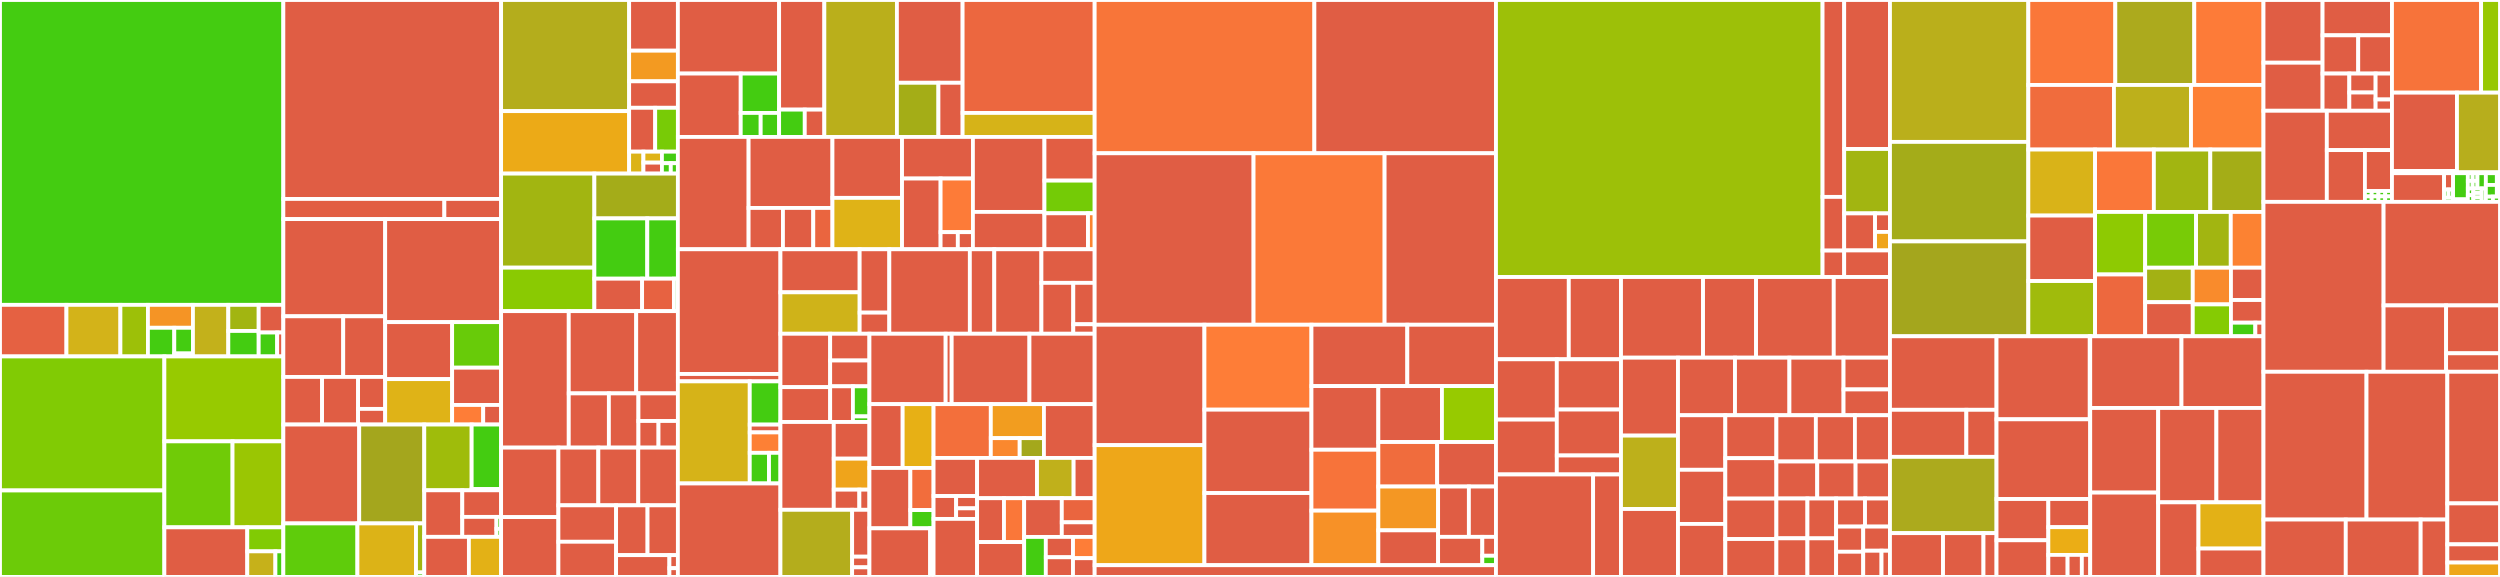 <svg baseProfile="full" width="650" height="150" viewBox="0 0 650 150" version="1.1"
xmlns="http://www.w3.org/2000/svg" xmlns:ev="http://www.w3.org/2001/xml-events"
xmlns:xlink="http://www.w3.org/1999/xlink">

<rect x="0" y="0" width="650" height="150" fill="#333333" stroke="none"/>

<style>rect.s{mask:url(#mask);}</style>
<defs>
  <pattern id="white" width="4" height="4" patternUnits="userSpaceOnUse" patternTransform="rotate(45)">
    <rect width="2" height="2" transform="translate(0,0)" fill="white"></rect>
  </pattern>
  <mask id="mask">
    <rect x="0" y="0" width="100%" height="100%" fill="url(#white)"></rect>
  </mask>
</defs>

<rect x="0" y="0" width="73.67" height="79.263" fill="#4c1" stroke="white" stroke-width="1" class=" tooltipped" data-content="pkg/subsystem/lists/linux.go"><title>pkg/subsystem/lists/linux.go</title></rect>
<rect x="0" y="79.263" width="17.28" height="13.413" fill="#e56142" stroke="white" stroke-width="1" class=" tooltipped" data-content="pkg/subsystem/linux/subsystems.go"><title>pkg/subsystem/linux/subsystems.go</title></rect>
<rect x="17.28" y="79.263" width="14.028" height="13.413" fill="#d3b319" stroke="white" stroke-width="1" class=" tooltipped" data-content="pkg/subsystem/linux/maintainers.go"><title>pkg/subsystem/linux/maintainers.go</title></rect>
<rect x="31.308" y="79.263" width="7.153" height="13.413" fill="#9dc008" stroke="white" stroke-width="1" class=" tooltipped" data-content="pkg/subsystem/linux/parents.go"><title>pkg/subsystem/linux/parents.go</title></rect>
<rect x="38.461" y="79.263" width="11.706" height="5.962" fill="#f59425" stroke="white" stroke-width="1" class=" tooltipped" data-content="pkg/subsystem/linux/names.go"><title>pkg/subsystem/linux/names.go</title></rect>
<rect x="38.461" y="85.224" width="6.856" height="7.452" fill="#4c1" stroke="white" stroke-width="1" class=" tooltipped" data-content="pkg/subsystem/linux/path_coincidence.go"><title>pkg/subsystem/linux/path_coincidence.go</title></rect>
<rect x="45.317" y="85.224" width="4.849" height="6.681" fill="#4c1" stroke="white" stroke-width="1" class=" tooltipped" data-content="pkg/subsystem/linux/coincidence.go"><title>pkg/subsystem/linux/coincidence.go</title></rect>
<rect x="45.317" y="91.905" width="4.849" height="0.771" fill="#e05d44" stroke="white" stroke-width="1" class=" tooltipped" data-content="pkg/subsystem/linux/maintainers_fuzz.go"><title>pkg/subsystem/linux/maintainers_fuzz.go</title></rect>
<rect x="50.167" y="79.263" width="9.197" height="13.413" fill="#c3b11b" stroke="white" stroke-width="1" class=" tooltipped" data-content="pkg/subsystem/extractor.go"><title>pkg/subsystem/extractor.go</title></rect>
<rect x="59.364" y="79.263" width="7.897" height="6.786" fill="#a2b511" stroke="white" stroke-width="1" class=" tooltipped" data-content="pkg/subsystem/entities.go"><title>pkg/subsystem/entities.go</title></rect>
<rect x="59.364" y="86.048" width="7.897" height="6.628" fill="#4c1" stroke="white" stroke-width="1" class=" tooltipped" data-content="pkg/subsystem/match.go"><title>pkg/subsystem/match.go</title></rect>
<rect x="67.26" y="79.263" width="6.41" height="7.193" fill="#e05d44" stroke="white" stroke-width="1" class=" tooltipped" data-content="pkg/subsystem/service.go"><title>pkg/subsystem/service.go</title></rect>
<rect x="67.26" y="86.455" width="4.808" height="6.221" fill="#4c1" stroke="white" stroke-width="1" class=" tooltipped" data-content="pkg/subsystem/raw_extractor.go"><title>pkg/subsystem/raw_extractor.go</title></rect>
<rect x="72.068" y="86.455" width="1.603" height="6.221" fill="#e05d44" stroke="white" stroke-width="1" class=" tooltipped" data-content="pkg/subsystem/list.go"><title>pkg/subsystem/list.go</title></rect>
<rect x="0" y="92.676" width="42.737" height="34.843" fill="#81cb04" stroke="white" stroke-width="1" class=" tooltipped" data-content="pkg/compiler/check.go"><title>pkg/compiler/check.go</title></rect>
<rect x="0" y="127.519" width="42.737" height="22.481" fill="#6ccb08" stroke="white" stroke-width="1" class=" tooltipped" data-content="pkg/compiler/types.go"><title>pkg/compiler/types.go</title></rect>
<rect x="42.737" y="92.676" width="30.933" height="22.076" fill="#97ca00" stroke="white" stroke-width="1" class=" tooltipped" data-content="pkg/compiler/gen.go"><title>pkg/compiler/gen.go</title></rect>
<rect x="42.737" y="114.752" width="17.724" height="22.358" fill="#70cb07" stroke="white" stroke-width="1" class=" tooltipped" data-content="pkg/compiler/compiler.go"><title>pkg/compiler/compiler.go</title></rect>
<rect x="60.461" y="114.752" width="13.209" height="22.358" fill="#9ac603" stroke="white" stroke-width="1" class=" tooltipped" data-content="pkg/compiler/consts.go"><title>pkg/compiler/consts.go</title></rect>
<rect x="42.737" y="137.109" width="21.557" height="12.891" fill="#e05d44" stroke="white" stroke-width="1" class=" tooltipped" data-content="pkg/compiler/const_file.go"><title>pkg/compiler/const_file.go</title></rect>
<rect x="64.294" y="137.109" width="9.377" height="6.246" fill="#81cb04" stroke="white" stroke-width="1" class=" tooltipped" data-content="pkg/compiler/attrs.go"><title>pkg/compiler/attrs.go</title></rect>
<rect x="64.294" y="143.355" width="7.314" height="6.645" fill="#c6b11a" stroke="white" stroke-width="1" class=" tooltipped" data-content="pkg/compiler/meta.go"><title>pkg/compiler/meta.go</title></rect>
<rect x="71.608" y="143.355" width="2.063" height="6.645" fill="#4c1" stroke="white" stroke-width="1" class=" tooltipped" data-content="pkg/compiler/fuzz.go"><title>pkg/compiler/fuzz.go</title></rect>
<rect x="73.67" y="0" width="56.615" height="51.724" fill="#e05d44" stroke="white" stroke-width="1" class=" tooltipped" data-content="pkg/flatrpc/flatrpc.go"><title>pkg/flatrpc/flatrpc.go</title></rect>
<rect x="73.67" y="51.724" width="41.867" height="5.238" fill="#e25e43" stroke="white" stroke-width="1" class=" tooltipped" data-content="pkg/flatrpc/conn.go"><title>pkg/flatrpc/conn.go</title></rect>
<rect x="115.537" y="51.724" width="14.749" height="5.238" fill="#e05d44" stroke="white" stroke-width="1" class=" tooltipped" data-content="pkg/flatrpc/helpers.go"><title>pkg/flatrpc/helpers.go</title></rect>
<rect x="73.67" y="56.963" width="26.476" height="25.274" fill="#e05d44" stroke="white" stroke-width="1" class=" tooltipped" data-content="pkg/cover/backend/dwarf.go"><title>pkg/cover/backend/dwarf.go</title></rect>
<rect x="73.67" y="82.237" width="15.57" height="15.767" fill="#e05d44" stroke="white" stroke-width="1" class=" tooltipped" data-content="pkg/cover/backend/elf.go"><title>pkg/cover/backend/elf.go</title></rect>
<rect x="89.24" y="82.237" width="10.907" height="15.767" fill="#e05d44" stroke="white" stroke-width="1" class=" tooltipped" data-content="pkg/cover/backend/modules.go"><title>pkg/cover/backend/modules.go</title></rect>
<rect x="73.67" y="98.003" width="10.067" height="12.378" fill="#e05d44" stroke="white" stroke-width="1" class=" tooltipped" data-content="pkg/cover/backend/gvisor.go"><title>pkg/cover/backend/gvisor.go</title></rect>
<rect x="83.738" y="98.003" width="9.362" height="12.378" fill="#e05d44" stroke="white" stroke-width="1" class=" tooltipped" data-content="pkg/cover/backend/mach-o.go"><title>pkg/cover/backend/mach-o.go</title></rect>
<rect x="93.1" y="98.003" width="7.047" height="8.311" fill="#e05d44" stroke="white" stroke-width="1" class=" tooltipped" data-content="pkg/cover/backend/pc.go"><title>pkg/cover/backend/pc.go</title></rect>
<rect x="93.1" y="106.314" width="7.047" height="4.067" fill="#e05d44" stroke="white" stroke-width="1" class=" tooltipped" data-content="pkg/cover/backend/backend.go"><title>pkg/cover/backend/backend.go</title></rect>
<rect x="100.147" y="56.963" width="30.139" height="26.792" fill="#e05d44" stroke="white" stroke-width="1" class=" tooltipped" data-content="pkg/cover/html.go"><title>pkg/cover/html.go</title></rect>
<rect x="100.147" y="83.755" width="17.409" height="14.817" fill="#e05d44" stroke="white" stroke-width="1" class=" tooltipped" data-content="pkg/cover/heatmap.go"><title>pkg/cover/heatmap.go</title></rect>
<rect x="100.147" y="98.571" width="17.409" height="11.81" fill="#dfb317" stroke="white" stroke-width="1" class=" tooltipped" data-content="pkg/cover/report.go"><title>pkg/cover/report.go</title></rect>
<rect x="117.556" y="83.755" width="12.729" height="11.845" fill="#68cb09" stroke="white" stroke-width="1" class=" tooltipped" data-content="pkg/cover/canonicalizer.go"><title>pkg/cover/canonicalizer.go</title></rect>
<rect x="117.556" y="95.6" width="12.729" height="9.691" fill="#e05d44" stroke="white" stroke-width="1" class=" tooltipped" data-content="pkg/cover/file.go"><title>pkg/cover/file.go</title></rect>
<rect x="117.556" y="105.291" width="8.078" height="5.09" fill="#fe7d37" stroke="white" stroke-width="1" class=" tooltipped" data-content="pkg/cover/cover.go"><title>pkg/cover/cover.go</title></rect>
<rect x="125.635" y="105.291" width="4.651" height="5.09" fill="#e05d44" stroke="white" stroke-width="1" class=" tooltipped" data-content="pkg/cover/manager_to_ci.go"><title>pkg/cover/manager_to_ci.go</title></rect>
<rect x="73.67" y="110.382" width="19.727" height="25.71" fill="#e05d44" stroke="white" stroke-width="1" class=" tooltipped" data-content="pkg/ifuzz/x86/gen/gen.go"><title>pkg/ifuzz/x86/gen/gen.go</title></rect>
<rect x="93.397" y="110.382" width="16.916" height="25.71" fill="#a4a61d" stroke="white" stroke-width="1" class=" tooltipped" data-content="pkg/ifuzz/x86/pseudo.go"><title>pkg/ifuzz/x86/pseudo.go</title></rect>
<rect x="73.67" y="136.091" width="19.262" height="13.909" fill="#5fcc0b" stroke="white" stroke-width="1" class=" tooltipped" data-content="pkg/ifuzz/x86/encode.go"><title>pkg/ifuzz/x86/encode.go</title></rect>
<rect x="92.933" y="136.091" width="15.23" height="13.909" fill="#dcb317" stroke="white" stroke-width="1" class=" tooltipped" data-content="pkg/ifuzz/x86/decode.go"><title>pkg/ifuzz/x86/decode.go</title></rect>
<rect x="108.163" y="136.091" width="2.15" height="12.75" fill="#a2b710" stroke="white" stroke-width="1" class=" tooltipped" data-content="pkg/ifuzz/x86/x86.go"><title>pkg/ifuzz/x86/x86.go</title></rect>
<rect x="108.163" y="148.841" width="2.15" height="1.159" fill="#4c1" stroke="white" stroke-width="1" class=" tooltipped" data-content="pkg/ifuzz/x86/generated/insns.go"><title>pkg/ifuzz/x86/generated/insns.go</title></rect>
<rect x="110.313" y="110.382" width="12.319" height="17.095" fill="#9fbc0b" stroke="white" stroke-width="1" class=" tooltipped" data-content="pkg/ifuzz/powerpc/powerpc.go"><title>pkg/ifuzz/powerpc/powerpc.go</title></rect>
<rect x="122.632" y="110.382" width="7.654" height="16.77" fill="#4c1" stroke="white" stroke-width="1" class=" tooltipped" data-content="pkg/ifuzz/powerpc/pseudo.go"><title>pkg/ifuzz/powerpc/pseudo.go</title></rect>
<rect x="122.632" y="127.151" width="7.654" height="0.326" fill="#4c1" stroke="white" stroke-width="1" class=" tooltipped" data-content="pkg/ifuzz/powerpc/generated/insns.go"><title>pkg/ifuzz/powerpc/generated/insns.go</title></rect>
<rect x="110.313" y="127.477" width="9.883" height="12.104" fill="#e05d44" stroke="white" stroke-width="1" class=" tooltipped" data-content="pkg/ifuzz/arm64/gen/gen.go"><title>pkg/ifuzz/arm64/gen/gen.go</title></rect>
<rect x="120.197" y="127.477" width="10.089" height="6.917" fill="#e05d44" stroke="white" stroke-width="1" class=" tooltipped" data-content="pkg/ifuzz/arm64/arm64.go"><title>pkg/ifuzz/arm64/arm64.go</title></rect>
<rect x="120.197" y="134.393" width="8.888" height="5.187" fill="#e05d44" stroke="white" stroke-width="1" class=" tooltipped" data-content="pkg/ifuzz/arm64/pseudo.go"><title>pkg/ifuzz/arm64/pseudo.go</title></rect>
<rect x="129.085" y="134.393" width="1.201" height="3.112" fill="#4c1" stroke="white" stroke-width="1" class=" tooltipped" data-content="pkg/ifuzz/arm64/util.go"><title>pkg/ifuzz/arm64/util.go</title></rect>
<rect x="129.085" y="137.506" width="1.201" height="2.075" fill="#4c1" stroke="white" stroke-width="1" class=" tooltipped" data-content="pkg/ifuzz/arm64/generated/insns.go"><title>pkg/ifuzz/arm64/generated/insns.go</title></rect>
<rect x="110.313" y="139.581" width="11.601" height="10.419" fill="#e05d44" stroke="white" stroke-width="1" class=" tooltipped" data-content="pkg/ifuzz/ifuzz.go"><title>pkg/ifuzz/ifuzz.go</title></rect>
<rect x="121.914" y="139.581" width="8.372" height="10.419" fill="#e3b116" stroke="white" stroke-width="1" class=" tooltipped" data-content="pkg/ifuzz/iset/iset.go"><title>pkg/ifuzz/iset/iset.go</title></rect>
<rect x="130.286" y="0" width="33.294" height="28.894" fill="#b4ad1c" stroke="white" stroke-width="1" class=" tooltipped" data-content="pkg/report/linux.go"><title>pkg/report/linux.go</title></rect>
<rect x="130.286" y="28.894" width="33.294" height="16.244" fill="#ecaa17" stroke="white" stroke-width="1" class=" tooltipped" data-content="pkg/report/report.go"><title>pkg/report/report.go</title></rect>
<rect x="163.579" y="0" width="12.671" height="13.178" fill="#e05d44" stroke="white" stroke-width="1" class=" tooltipped" data-content="pkg/report/fuchsia.go"><title>pkg/report/fuchsia.go</title></rect>
<rect x="163.579" y="13.178" width="12.671" height="7.966" fill="#f39a21" stroke="white" stroke-width="1" class=" tooltipped" data-content="pkg/report/bsd.go"><title>pkg/report/bsd.go</title></rect>
<rect x="163.579" y="21.143" width="12.671" height="6.884" fill="#e05d44" stroke="white" stroke-width="1" class=" tooltipped" data-content="pkg/report/decompile.go"><title>pkg/report/decompile.go</title></rect>
<rect x="163.579" y="28.027" width="6.773" height="11.407" fill="#e05d44" stroke="white" stroke-width="1" class=" tooltipped" data-content="pkg/report/fuzz.go"><title>pkg/report/fuzz.go</title></rect>
<rect x="170.352" y="28.027" width="5.899" height="11.407" fill="#78cb06" stroke="white" stroke-width="1" class=" tooltipped" data-content="pkg/report/gvisor.go"><title>pkg/report/gvisor.go</title></rect>
<rect x="163.579" y="39.435" width="3.714" height="5.704" fill="#dcb317" stroke="white" stroke-width="1" class=" tooltipped" data-content="pkg/report/openbsd.go"><title>pkg/report/openbsd.go</title></rect>
<rect x="167.293" y="39.435" width="4.806" height="2.852" fill="#dfb317" stroke="white" stroke-width="1" class=" tooltipped" data-content="pkg/report/freebsd.go"><title>pkg/report/freebsd.go</title></rect>
<rect x="167.293" y="42.286" width="4.806" height="2.852" fill="#e05d44" stroke="white" stroke-width="1" class=" tooltipped" data-content="pkg/report/stub.go"><title>pkg/report/stub.go</title></rect>
<rect x="172.1" y="39.435" width="4.151" height="3.002" fill="#4c1" stroke="white" stroke-width="1" class=" tooltipped" data-content="pkg/report/netbsd.go"><title>pkg/report/netbsd.go</title></rect>
<rect x="172.1" y="42.436" width="2.306" height="2.702" fill="#4c1" stroke="white" stroke-width="1" class=" tooltipped" data-content="pkg/report/crash/types.go"><title>pkg/report/crash/types.go</title></rect>
<rect x="174.406" y="42.436" width="1.845" height="2.702" fill="#4c1" stroke="white" stroke-width="1" class=" tooltipped" data-content="pkg/report/darwin.go"><title>pkg/report/darwin.go</title></rect>
<rect x="130.286" y="45.138" width="24.255" height="24.455" fill="#a2b511" stroke="white" stroke-width="1" class=" tooltipped" data-content="pkg/ast/parser.go"><title>pkg/ast/parser.go</title></rect>
<rect x="130.286" y="69.594" width="24.255" height="11.303" fill="#8aca02" stroke="white" stroke-width="1" class=" tooltipped" data-content="pkg/ast/format.go"><title>pkg/ast/format.go</title></rect>
<rect x="154.54" y="45.138" width="21.711" height="11.652" fill="#a4ac19" stroke="white" stroke-width="1" class=" tooltipped" data-content="pkg/ast/scanner.go"><title>pkg/ast/scanner.go</title></rect>
<rect x="154.54" y="56.79" width="13.758" height="15.669" fill="#4c1" stroke="white" stroke-width="1" class=" tooltipped" data-content="pkg/ast/clone.go"><title>pkg/ast/clone.go</title></rect>
<rect x="168.298" y="56.79" width="7.953" height="15.669" fill="#4c1" stroke="white" stroke-width="1" class=" tooltipped" data-content="pkg/ast/walk.go"><title>pkg/ast/walk.go</title></rect>
<rect x="154.54" y="72.459" width="12.406" height="8.437" fill="#e05d44" stroke="white" stroke-width="1" class=" tooltipped" data-content="pkg/ast/test_util.go"><title>pkg/ast/test_util.go</title></rect>
<rect x="166.946" y="72.459" width="8.271" height="8.437" fill="#e76241" stroke="white" stroke-width="1" class=" tooltipped" data-content="pkg/ast/ast.go"><title>pkg/ast/ast.go</title></rect>
<rect x="175.217" y="72.459" width="1.034" height="8.437" fill="#4c1" stroke="white" stroke-width="1" class=" tooltipped" data-content="pkg/ast/filter.go"><title>pkg/ast/filter.go</title></rect>
<rect x="130.286" y="80.896" width="17.592" height="35.487" fill="#e05d44" stroke="white" stroke-width="1" class=" tooltipped" data-content="pkg/vcs/git.go"><title>pkg/vcs/git.go</title></rect>
<rect x="147.878" y="80.896" width="17.536" height="21.389" fill="#e05d44" stroke="white" stroke-width="1" class=" tooltipped" data-content="pkg/vcs/linux.go"><title>pkg/vcs/linux.go</title></rect>
<rect x="165.415" y="80.896" width="10.836" height="21.389" fill="#e05d44" stroke="white" stroke-width="1" class=" tooltipped" data-content="pkg/vcs/vcs.go"><title>pkg/vcs/vcs.go</title></rect>
<rect x="147.878" y="102.285" width="10.43" height="14.098" fill="#e05d44" stroke="white" stroke-width="1" class=" tooltipped" data-content="pkg/vcs/linux_configs.go"><title>pkg/vcs/linux_configs.go</title></rect>
<rect x="158.308" y="102.285" width="7.69" height="14.098" fill="#e05d44" stroke="white" stroke-width="1" class=" tooltipped" data-content="pkg/vcs/git_test_util.go"><title>pkg/vcs/git_test_util.go</title></rect>
<rect x="165.998" y="102.285" width="10.253" height="7.171" fill="#e05d44" stroke="white" stroke-width="1" class=" tooltipped" data-content="pkg/vcs/fuchsia.go"><title>pkg/vcs/fuchsia.go</title></rect>
<rect x="165.998" y="109.456" width="5.216" height="6.928" fill="#e05d44" stroke="white" stroke-width="1" class=" tooltipped" data-content="pkg/vcs/linux_patches.go"><title>pkg/vcs/linux_patches.go</title></rect>
<rect x="171.214" y="109.456" width="5.037" height="6.928" fill="#e05d44" stroke="white" stroke-width="1" class=" tooltipped" data-content="pkg/vcs/testos.go"><title>pkg/vcs/testos.go</title></rect>
<rect x="130.286" y="116.384" width="14.902" height="18.063" fill="#e05d44" stroke="white" stroke-width="1" class=" tooltipped" data-content="pkg/build/linux.go"><title>pkg/build/linux.go</title></rect>
<rect x="130.286" y="134.446" width="14.902" height="15.554" fill="#e05d44" stroke="white" stroke-width="1" class=" tooltipped" data-content="pkg/build/build.go"><title>pkg/build/build.go</title></rect>
<rect x="145.187" y="116.384" width="10.382" height="15.003" fill="#e05d44" stroke="white" stroke-width="1" class=" tooltipped" data-content="pkg/build/android.go"><title>pkg/build/android.go</title></rect>
<rect x="155.57" y="116.384" width="10.382" height="15.003" fill="#e05d44" stroke="white" stroke-width="1" class=" tooltipped" data-content="pkg/build/netbsd.go"><title>pkg/build/netbsd.go</title></rect>
<rect x="165.952" y="116.384" width="10.299" height="15.003" fill="#e05d44" stroke="white" stroke-width="1" class=" tooltipped" data-content="pkg/build/cuttlefish.go"><title>pkg/build/cuttlefish.go</title></rect>
<rect x="145.187" y="131.387" width="14.996" height="9.473" fill="#e05d44" stroke="white" stroke-width="1" class=" tooltipped" data-content="pkg/build/linux_linux.go"><title>pkg/build/linux_linux.go</title></rect>
<rect x="145.187" y="140.859" width="14.996" height="9.141" fill="#e05d44" stroke="white" stroke-width="1" class=" tooltipped" data-content="pkg/build/freebsd.go"><title>pkg/build/freebsd.go</title></rect>
<rect x="160.184" y="131.387" width="8.178" height="12.952" fill="#e05d44" stroke="white" stroke-width="1" class=" tooltipped" data-content="pkg/build/fuchsia.go"><title>pkg/build/fuchsia.go</title></rect>
<rect x="168.362" y="131.387" width="7.889" height="12.952" fill="#e05d44" stroke="white" stroke-width="1" class=" tooltipped" data-content="pkg/build/gvisor.go"><title>pkg/build/gvisor.go</title></rect>
<rect x="160.184" y="144.338" width="13.866" height="5.662" fill="#e05d44" stroke="white" stroke-width="1" class=" tooltipped" data-content="pkg/build/openbsd.go"><title>pkg/build/openbsd.go</title></rect>
<rect x="174.05" y="144.338" width="2.201" height="3.397" fill="#e05d44" stroke="white" stroke-width="1" class=" tooltipped" data-content="pkg/build/darwin.go"><title>pkg/build/darwin.go</title></rect>
<rect x="174.05" y="147.735" width="2.201" height="2.265" fill="#e05d44" stroke="white" stroke-width="1" class=" tooltipped" data-content="pkg/build/test.go"><title>pkg/build/test.go</title></rect>
<rect x="176.251" y="0" width="26.321" height="19.127" fill="#e05d44" stroke="white" stroke-width="1" class=" tooltipped" data-content="pkg/fuzzer/job.go"><title>pkg/fuzzer/job.go</title></rect>
<rect x="176.251" y="19.127" width="16.337" height="16.476" fill="#e05d44" stroke="white" stroke-width="1" class=" tooltipped" data-content="pkg/fuzzer/queue/queue.go"><title>pkg/fuzzer/queue/queue.go</title></rect>
<rect x="192.588" y="19.127" width="9.984" height="10.235" fill="#4c1" stroke="white" stroke-width="1" class=" tooltipped" data-content="pkg/fuzzer/queue/distributor.go"><title>pkg/fuzzer/queue/distributor.go</title></rect>
<rect x="192.588" y="29.362" width="5.192" height="6.241" fill="#4c1" stroke="white" stroke-width="1" class=" tooltipped" data-content="pkg/fuzzer/queue/retry.go"><title>pkg/fuzzer/queue/retry.go</title></rect>
<rect x="197.779" y="29.362" width="4.792" height="6.241" fill="#4c1" stroke="white" stroke-width="1" class=" tooltipped" data-content="pkg/fuzzer/queue/prio_queue.go"><title>pkg/fuzzer/queue/prio_queue.go</title></rect>
<rect x="202.571" y="0" width="11.76" height="28.503" fill="#e05d44" stroke="white" stroke-width="1" class=" tooltipped" data-content="pkg/fuzzer/fuzzer.go"><title>pkg/fuzzer/fuzzer.go</title></rect>
<rect x="202.571" y="28.503" width="6.67" height="7.099" fill="#4c1" stroke="white" stroke-width="1" class=" tooltipped" data-content="pkg/fuzzer/stats.go"><title>pkg/fuzzer/stats.go</title></rect>
<rect x="209.241" y="28.503" width="5.09" height="7.099" fill="#e05d44" stroke="white" stroke-width="1" class=" tooltipped" data-content="pkg/fuzzer/cover.go"><title>pkg/fuzzer/cover.go</title></rect>
<rect x="214.332" y="0" width="18.865" height="35.603" fill="#baaf1b" stroke="white" stroke-width="1" class=" tooltipped" data-content="pkg/csource/csource.go"><title>pkg/csource/csource.go</title></rect>
<rect x="233.197" y="0" width="17.08" height="21.522" fill="#e05d44" stroke="white" stroke-width="1" class=" tooltipped" data-content="pkg/csource/options.go"><title>pkg/csource/options.go</title></rect>
<rect x="233.197" y="21.522" width="10.797" height="14.081" fill="#a4ad17" stroke="white" stroke-width="1" class=" tooltipped" data-content="pkg/csource/common.go"><title>pkg/csource/common.go</title></rect>
<rect x="243.994" y="21.522" width="6.283" height="14.081" fill="#e05d44" stroke="white" stroke-width="1" class=" tooltipped" data-content="pkg/csource/build.go"><title>pkg/csource/build.go</title></rect>
<rect x="250.278" y="0" width="34.336" height="29.36" fill="#ec673f" stroke="white" stroke-width="1" class=" tooltipped" data-content="pkg/bisect/bisect.go"><title>pkg/bisect/bisect.go</title></rect>
<rect x="250.278" y="29.36" width="34.336" height="6.242" fill="#d6b318" stroke="white" stroke-width="1" class=" tooltipped" data-content="pkg/bisect/minimize/slice.go"><title>pkg/bisect/minimize/slice.go</title></rect>
<rect x="176.251" y="35.603" width="18.387" height="29.209" fill="#e05d44" stroke="white" stroke-width="1" class=" tooltipped" data-content="pkg/rpcserver/runner.go"><title>pkg/rpcserver/runner.go</title></rect>
<rect x="194.638" y="35.603" width="21.8" height="18.463" fill="#e05d44" stroke="white" stroke-width="1" class=" tooltipped" data-content="pkg/rpcserver/rpcserver.go"><title>pkg/rpcserver/rpcserver.go</title></rect>
<rect x="194.638" y="54.065" width="8.929" height="10.746" fill="#e05d44" stroke="white" stroke-width="1" class=" tooltipped" data-content="pkg/rpcserver/local.go"><title>pkg/rpcserver/local.go</title></rect>
<rect x="203.567" y="54.065" width="7.885" height="10.746" fill="#e05d44" stroke="white" stroke-width="1" class=" tooltipped" data-content="pkg/rpcserver/mocks/Manager.go"><title>pkg/rpcserver/mocks/Manager.go</title></rect>
<rect x="211.453" y="54.065" width="4.986" height="10.746" fill="#ea653f" stroke="white" stroke-width="1" class=" tooltipped" data-content="pkg/rpcserver/last_executing.go"><title>pkg/rpcserver/last_executing.go</title></rect>
<rect x="216.439" y="35.603" width="18.089" height="15.844" fill="#e05d44" stroke="white" stroke-width="1" class=" tooltipped" data-content="pkg/vminfo/linux_syscalls.go"><title>pkg/vminfo/linux_syscalls.go</title></rect>
<rect x="216.439" y="51.447" width="18.089" height="13.364" fill="#dfb317" stroke="white" stroke-width="1" class=" tooltipped" data-content="pkg/vminfo/syscalls.go"><title>pkg/vminfo/syscalls.go</title></rect>
<rect x="234.528" y="35.603" width="18.43" height="10.818" fill="#e05d44" stroke="white" stroke-width="1" class=" tooltipped" data-content="pkg/vminfo/features.go"><title>pkg/vminfo/features.go</title></rect>
<rect x="234.528" y="46.421" width="10.028" height="18.391" fill="#e05d44" stroke="white" stroke-width="1" class=" tooltipped" data-content="pkg/vminfo/linux.go"><title>pkg/vminfo/linux.go</title></rect>
<rect x="244.556" y="46.421" width="8.402" height="13.941" fill="#fd7b38" stroke="white" stroke-width="1" class=" tooltipped" data-content="pkg/vminfo/vminfo.go"><title>pkg/vminfo/vminfo.go</title></rect>
<rect x="244.556" y="60.362" width="4.481" height="4.449" fill="#e05d44" stroke="white" stroke-width="1" class=" tooltipped" data-content="pkg/vminfo/netbsd.go"><title>pkg/vminfo/netbsd.go</title></rect>
<rect x="249.037" y="60.362" width="3.921" height="4.449" fill="#e05d44" stroke="white" stroke-width="1" class=" tooltipped" data-content="pkg/vminfo/openbsd.go"><title>pkg/vminfo/openbsd.go</title></rect>
<rect x="252.958" y="35.603" width="18.601" height="19.495" fill="#e05d44" stroke="white" stroke-width="1" class=" tooltipped" data-content="pkg/kconfig/kconfig.go"><title>pkg/kconfig/kconfig.go</title></rect>
<rect x="252.958" y="55.097" width="18.601" height="9.714" fill="#e05d44" stroke="white" stroke-width="1" class=" tooltipped" data-content="pkg/kconfig/parser.go"><title>pkg/kconfig/parser.go</title></rect>
<rect x="271.559" y="35.603" width="13.055" height="11.359" fill="#e25e43" stroke="white" stroke-width="1" class=" tooltipped" data-content="pkg/kconfig/expr.go"><title>pkg/kconfig/expr.go</title></rect>
<rect x="271.559" y="46.962" width="13.055" height="8.495" fill="#74cb06" stroke="white" stroke-width="1" class=" tooltipped" data-content="pkg/kconfig/minimize.go"><title>pkg/kconfig/minimize.go</title></rect>
<rect x="271.559" y="55.457" width="11.323" height="9.354" fill="#e05d44" stroke="white" stroke-width="1" class=" tooltipped" data-content="pkg/kconfig/config.go"><title>pkg/kconfig/config.go</title></rect>
<rect x="282.882" y="55.457" width="1.732" height="9.354" fill="#fb8530" stroke="white" stroke-width="1" class=" tooltipped" data-content="pkg/kconfig/fuzz.go"><title>pkg/kconfig/fuzz.go</title></rect>
<rect x="176.251" y="64.811" width="26.666" height="32.431" fill="#e05d44" stroke="white" stroke-width="1" class=" tooltipped" data-content="pkg/repro/repro.go"><title>pkg/repro/repro.go</title></rect>
<rect x="176.251" y="97.242" width="26.666" height="1.916" fill="#e05d44" stroke="white" stroke-width="1" class=" tooltipped" data-content="pkg/repro/strace.go"><title>pkg/repro/strace.go</title></rect>
<rect x="176.251" y="99.158" width="18.685" height="26.543" fill="#d6b318" stroke="white" stroke-width="1" class=" tooltipped" data-content="pkg/email/parser.go"><title>pkg/email/parser.go</title></rect>
<rect x="194.936" y="99.158" width="7.981" height="11.242" fill="#4c1" stroke="white" stroke-width="1" class=" tooltipped" data-content="pkg/email/lore/parse.go"><title>pkg/email/lore/parse.go</title></rect>
<rect x="194.936" y="110.399" width="7.981" height="2.03" fill="#e05d44" stroke="white" stroke-width="1" class=" tooltipped" data-content="pkg/email/lore/read.go"><title>pkg/email/lore/read.go</title></rect>
<rect x="194.936" y="112.429" width="7.981" height="5.309" fill="#fd8035" stroke="white" stroke-width="1" class=" tooltipped" data-content="pkg/email/patch.go"><title>pkg/email/patch.go</title></rect>
<rect x="194.936" y="117.738" width="5.008" height="7.963" fill="#4c1" stroke="white" stroke-width="1" class=" tooltipped" data-content="pkg/email/reply.go"><title>pkg/email/reply.go</title></rect>
<rect x="199.944" y="117.738" width="2.973" height="7.963" fill="#4c1" stroke="white" stroke-width="1" class=" tooltipped" data-content="pkg/email/action.go"><title>pkg/email/action.go</title></rect>
<rect x="176.251" y="125.7" width="26.666" height="24.3" fill="#e05d44" stroke="white" stroke-width="1" class=" tooltipped" data-content="pkg/runtest/run.go"><title>pkg/runtest/run.go</title></rect>
<rect x="202.917" y="64.811" width="20.594" height="11.194" fill="#e05d44" stroke="white" stroke-width="1" class=" tooltipped" data-content="pkg/manager/seeds.go"><title>pkg/manager/seeds.go</title></rect>
<rect x="202.917" y="76.005" width="20.594" height="10.77" fill="#cfb319" stroke="white" stroke-width="1" class=" tooltipped" data-content="pkg/manager/repro.go"><title>pkg/manager/repro.go</title></rect>
<rect x="223.512" y="64.811" width="7.716" height="16.473" fill="#e05d44" stroke="white" stroke-width="1" class=" tooltipped" data-content="pkg/manager/covfilter.go"><title>pkg/manager/covfilter.go</title></rect>
<rect x="223.512" y="81.285" width="7.716" height="5.491" fill="#e05d44" stroke="white" stroke-width="1" class=" tooltipped" data-content="pkg/manager/report_generator.go"><title>pkg/manager/report_generator.go</title></rect>
<rect x="231.227" y="64.811" width="20.935" height="21.964" fill="#e05d44" stroke="white" stroke-width="1" class=" tooltipped" data-content="pkg/instance/instance.go"><title>pkg/instance/instance.go</title></rect>
<rect x="252.162" y="64.811" width="6.354" height="21.964" fill="#e05d44" stroke="white" stroke-width="1" class=" tooltipped" data-content="pkg/instance/execprog.go"><title>pkg/instance/execprog.go</title></rect>
<rect x="258.516" y="64.811" width="12.254" height="21.964" fill="#e05d44" stroke="white" stroke-width="1" class=" tooltipped" data-content="pkg/osutil/osutil.go"><title>pkg/osutil/osutil.go</title></rect>
<rect x="270.77" y="64.811" width="13.843" height="8.732" fill="#e05d44" stroke="white" stroke-width="1" class=" tooltipped" data-content="pkg/osutil/osutil_linux.go"><title>pkg/osutil/osutil_linux.go</title></rect>
<rect x="270.77" y="73.543" width="8.287" height="13.233" fill="#e05d44" stroke="white" stroke-width="1" class=" tooltipped" data-content="pkg/osutil/osutil_unix.go"><title>pkg/osutil/osutil_unix.go</title></rect>
<rect x="279.057" y="73.543" width="5.556" height="10.766" fill="#e05d44" stroke="white" stroke-width="1" class=" tooltipped" data-content="pkg/osutil/fileutil.go"><title>pkg/osutil/fileutil.go</title></rect>
<rect x="279.057" y="84.309" width="5.556" height="2.467" fill="#e05d44" stroke="white" stroke-width="1" class=" tooltipped" data-content="pkg/osutil/sharedmem_memfd.go"><title>pkg/osutil/sharedmem_memfd.go</title></rect>
<rect x="202.917" y="86.776" width="12.927" height="13.881" fill="#e05d44" stroke="white" stroke-width="1" class=" tooltipped" data-content="pkg/covermerger/covermerger.go"><title>pkg/covermerger/covermerger.go</title></rect>
<rect x="202.917" y="100.657" width="12.927" height="9.061" fill="#e05d44" stroke="white" stroke-width="1" class=" tooltipped" data-content="pkg/covermerger/bq_csv_reader.go"><title>pkg/covermerger/bq_csv_reader.go</title></rect>
<rect x="215.845" y="86.776" width="10.212" height="6.956" fill="#e05d44" stroke="white" stroke-width="1" class=" tooltipped" data-content="pkg/covermerger/provider_monorepo.go"><title>pkg/covermerger/provider_monorepo.go</title></rect>
<rect x="215.845" y="93.732" width="10.212" height="6.712" fill="#e05d44" stroke="white" stroke-width="1" class=" tooltipped" data-content="pkg/covermerger/provider_web.go"><title>pkg/covermerger/provider_web.go</title></rect>
<rect x="215.845" y="100.443" width="5.912" height="9.274" fill="#e05d44" stroke="white" stroke-width="1" class=" tooltipped" data-content="pkg/covermerger/file_line_merger.go"><title>pkg/covermerger/file_line_merger.go</title></rect>
<rect x="221.757" y="100.443" width="4.3" height="7.825" fill="#4c1" stroke="white" stroke-width="1" class=" tooltipped" data-content="pkg/covermerger/lines_matcher.go"><title>pkg/covermerger/lines_matcher.go</title></rect>
<rect x="221.757" y="108.268" width="4.3" height="1.449" fill="#4c1" stroke="white" stroke-width="1" class=" tooltipped" data-content="pkg/covermerger/deleted_file_merger.go"><title>pkg/covermerger/deleted_file_merger.go</title></rect>
<rect x="202.917" y="109.718" width="13.862" height="22.834" fill="#e05d44" stroke="white" stroke-width="1" class=" tooltipped" data-content="pkg/asset/storage.go"><title>pkg/asset/storage.go</title></rect>
<rect x="216.779" y="109.718" width="9.277" height="9.537" fill="#e05d44" stroke="white" stroke-width="1" class=" tooltipped" data-content="pkg/asset/backend_gcs.go"><title>pkg/asset/backend_gcs.go</title></rect>
<rect x="216.779" y="119.254" width="9.277" height="8.059" fill="#efa41b" stroke="white" stroke-width="1" class=" tooltipped" data-content="pkg/asset/backend_dummy.go"><title>pkg/asset/backend_dummy.go</title></rect>
<rect x="216.779" y="127.313" width="6.661" height="5.238" fill="#e05d44" stroke="white" stroke-width="1" class=" tooltipped" data-content="pkg/asset/config.go"><title>pkg/asset/config.go</title></rect>
<rect x="223.44" y="127.313" width="2.617" height="5.238" fill="#e05d44" stroke="white" stroke-width="1" class=" tooltipped" data-content="pkg/asset/type.go"><title>pkg/asset/type.go</title></rect>
<rect x="202.917" y="132.551" width="18.64" height="17.449" fill="#b4ad1c" stroke="white" stroke-width="1" class=" tooltipped" data-content="pkg/stat/set.go"><title>pkg/stat/set.go</title></rect>
<rect x="221.557" y="132.551" width="4.499" height="12.186" fill="#e05d44" stroke="white" stroke-width="1" class=" tooltipped" data-content="pkg/stat/sample/sample.go"><title>pkg/stat/sample/sample.go</title></rect>
<rect x="221.557" y="144.738" width="4.499" height="2.77" fill="#e05d44" stroke="white" stroke-width="1" class=" tooltipped" data-content="pkg/stat/sample/pvalue.go"><title>pkg/stat/sample/pvalue.go</title></rect>
<rect x="221.557" y="147.507" width="4.499" height="2.493" fill="#e05d44" stroke="white" stroke-width="1" class=" tooltipped" data-content="pkg/stat/avg.go"><title>pkg/stat/avg.go</title></rect>
<rect x="226.056" y="86.776" width="19.814" height="18.301" fill="#e05d44" stroke="white" stroke-width="1" class=" tooltipped" data-content="pkg/gce/gce.go"><title>pkg/gce/gce.go</title></rect>
<rect x="245.87" y="86.776" width="1.566" height="18.301" fill="#e05d44" stroke="white" stroke-width="1" class=" tooltipped" data-content="pkg/gce/gcp_secret.go"><title>pkg/gce/gcp_secret.go</title></rect>
<rect x="247.436" y="86.776" width="20.223" height="18.301" fill="#e05d44" stroke="white" stroke-width="1" class=" tooltipped" data-content="pkg/mgrconfig/load.go"><title>pkg/mgrconfig/load.go</title></rect>
<rect x="267.659" y="86.776" width="16.954" height="18.301" fill="#e05d44" stroke="white" stroke-width="1" class=" tooltipped" data-content="pkg/db/db.go"><title>pkg/db/db.go</title></rect>
<rect x="226.056" y="105.077" width="8.636" height="16.594" fill="#e05d44" stroke="white" stroke-width="1" class=" tooltipped" data-content="pkg/coveragedb/spanner.go"><title>pkg/coveragedb/spanner.go</title></rect>
<rect x="234.692" y="105.077" width="8.035" height="16.594" fill="#e7b015" stroke="white" stroke-width="1" class=" tooltipped" data-content="pkg/coveragedb/time_period.go"><title>pkg/coveragedb/time_period.go</title></rect>
<rect x="226.056" y="121.671" width="10.638" height="15.697" fill="#e05d44" stroke="white" stroke-width="1" class=" tooltipped" data-content="pkg/symbolizer/symbolizer.go"><title>pkg/symbolizer/symbolizer.go</title></rect>
<rect x="236.694" y="121.671" width="6.033" height="10.947" fill="#f26d3c" stroke="white" stroke-width="1" class=" tooltipped" data-content="pkg/symbolizer/nm.go"><title>pkg/symbolizer/nm.go</title></rect>
<rect x="236.694" y="132.617" width="6.033" height="4.75" fill="#4c1" stroke="white" stroke-width="1" class=" tooltipped" data-content="pkg/symbolizer/cache.go"><title>pkg/symbolizer/cache.go</title></rect>
<rect x="226.056" y="137.368" width="15.783" height="12.632" fill="#e05d44" stroke="white" stroke-width="1" class=" tooltipped" data-content="pkg/html/html.go"><title>pkg/html/html.go</title></rect>
<rect x="241.84" y="137.368" width="0.888" height="12.632" fill="#e05d44" stroke="white" stroke-width="1" class=" tooltipped" data-content="pkg/html/pages/pages.go"><title>pkg/html/pages/pages.go</title></rect>
<rect x="242.727" y="105.077" width="14.883" height="13.983" fill="#f36f3b" stroke="white" stroke-width="1" class=" tooltipped" data-content="pkg/serializer/serializer.go"><title>pkg/serializer/serializer.go</title></rect>
<rect x="257.61" y="105.077" width="13.813" height="8.841" fill="#f29d1f" stroke="white" stroke-width="1" class=" tooltipped" data-content="pkg/corpus/corpus.go"><title>pkg/corpus/corpus.go</title></rect>
<rect x="257.61" y="113.918" width="7.513" height="5.142" fill="#fa882e" stroke="white" stroke-width="1" class=" tooltipped" data-content="pkg/corpus/prio.go"><title>pkg/corpus/prio.go</title></rect>
<rect x="265.123" y="113.918" width="6.301" height="5.142" fill="#a4a81c" stroke="white" stroke-width="1" class=" tooltipped" data-content="pkg/corpus/minimize.go"><title>pkg/corpus/minimize.go</title></rect>
<rect x="271.424" y="105.077" width="13.19" height="13.983" fill="#e05d44" stroke="white" stroke-width="1" class=" tooltipped" data-content="pkg/signal/signal.go"><title>pkg/signal/signal.go</title></rect>
<rect x="242.727" y="119.06" width="11.317" height="9.91" fill="#e05d44" stroke="white" stroke-width="1" class=" tooltipped" data-content="pkg/tool/flags.go"><title>pkg/tool/flags.go</title></rect>
<rect x="242.727" y="128.969" width="5.868" height="5.946" fill="#e05d44" stroke="white" stroke-width="1" class=" tooltipped" data-content="pkg/tool/cmdprof.go"><title>pkg/tool/cmdprof.go</title></rect>
<rect x="248.596" y="128.969" width="5.449" height="3.202" fill="#e05d44" stroke="white" stroke-width="1" class=" tooltipped" data-content="pkg/tool/flags_fuzz.go"><title>pkg/tool/flags_fuzz.go</title></rect>
<rect x="248.596" y="132.171" width="5.449" height="2.744" fill="#e05d44" stroke="white" stroke-width="1" class=" tooltipped" data-content="pkg/tool/tool.go"><title>pkg/tool/tool.go</title></rect>
<rect x="242.727" y="134.915" width="11.317" height="15.085" fill="#e05d44" stroke="white" stroke-width="1" class=" tooltipped" data-content="pkg/kcidb/client.go"><title>pkg/kcidb/client.go</title></rect>
<rect x="254.045" y="119.06" width="15.582" height="10.476" fill="#e05d44" stroke="white" stroke-width="1" class=" tooltipped" data-content="pkg/gcs/gcs.go"><title>pkg/gcs/gcs.go</title></rect>
<rect x="269.626" y="119.06" width="9.516" height="10.476" fill="#c0b01b" stroke="white" stroke-width="1" class=" tooltipped" data-content="pkg/image/compression_optimized.go"><title>pkg/image/compression_optimized.go</title></rect>
<rect x="279.142" y="119.06" width="5.471" height="10.476" fill="#e05d44" stroke="white" stroke-width="1" class=" tooltipped" data-content="pkg/image/compression.go"><title>pkg/image/compression.go</title></rect>
<rect x="254.045" y="129.536" width="6.994" height="11.403" fill="#e05d44" stroke="white" stroke-width="1" class=" tooltipped" data-content="pkg/auth/jwt.go"><title>pkg/auth/jwt.go</title></rect>
<rect x="261.039" y="129.536" width="5.246" height="11.403" fill="#fa7739" stroke="white" stroke-width="1" class=" tooltipped" data-content="pkg/auth/auth.go"><title>pkg/auth/auth.go</title></rect>
<rect x="254.045" y="140.939" width="12.24" height="9.061" fill="#e05d44" stroke="white" stroke-width="1" class=" tooltipped" data-content="pkg/log/log.go"><title>pkg/log/log.go</title></rect>
<rect x="266.284" y="129.536" width="9.784" height="10.062" fill="#e05d44" stroke="white" stroke-width="1" class=" tooltipped" data-content="pkg/rpctype/rpc.go"><title>pkg/rpctype/rpc.go</title></rect>
<rect x="276.068" y="129.536" width="8.545" height="6.27" fill="#ea653f" stroke="white" stroke-width="1" class=" tooltipped" data-content="pkg/config/merge.go"><title>pkg/config/merge.go</title></rect>
<rect x="276.068" y="135.807" width="8.545" height="3.791" fill="#e05d44" stroke="white" stroke-width="1" class=" tooltipped" data-content="pkg/config/config.go"><title>pkg/config/config.go</title></rect>
<rect x="266.284" y="139.598" width="5.63" height="10.402" fill="#4c1" stroke="white" stroke-width="1" class=" tooltipped" data-content="pkg/validator/validator.go"><title>pkg/validator/validator.go</title></rect>
<rect x="271.915" y="139.598" width="7.068" height="5.289" fill="#e05d44" stroke="white" stroke-width="1" class=" tooltipped" data-content="pkg/kd/kd.go"><title>pkg/kd/kd.go</title></rect>
<rect x="271.915" y="144.887" width="7.068" height="5.113" fill="#e05d44" stroke="white" stroke-width="1" class=" tooltipped" data-content="pkg/hash/hash.go"><title>pkg/hash/hash.go</title></rect>
<rect x="278.983" y="139.598" width="5.63" height="5.533" fill="#fe7d37" stroke="white" stroke-width="1" class=" tooltipped" data-content="pkg/testutil/testutil.go"><title>pkg/testutil/testutil.go</title></rect>
<rect x="278.983" y="145.131" width="5.63" height="4.869" fill="#e05d44" stroke="white" stroke-width="1" class=" tooltipped" data-content="pkg/debugtracer/debug.go"><title>pkg/debugtracer/debug.go</title></rect>
<rect x="284.613" y="0" width="57.127" height="39.853" fill="#f87539" stroke="white" stroke-width="1" class=" tooltipped" data-content="dashboard/app/main.go"><title>dashboard/app/main.go</title></rect>
<rect x="341.74" y="0" width="47.215" height="39.853" fill="#e05d44" stroke="white" stroke-width="1" class=" tooltipped" data-content="dashboard/app/api.go"><title>dashboard/app/api.go</title></rect>
<rect x="284.613" y="39.853" width="41.312" height="44.582" fill="#e05d44" stroke="white" stroke-width="1" class=" tooltipped" data-content="dashboard/app/jobs.go"><title>dashboard/app/jobs.go</title></rect>
<rect x="325.925" y="39.853" width="34.072" height="44.582" fill="#fb7938" stroke="white" stroke-width="1" class=" tooltipped" data-content="dashboard/app/reporting.go"><title>dashboard/app/reporting.go</title></rect>
<rect x="359.998" y="39.853" width="28.957" height="44.582" fill="#e05d44" stroke="white" stroke-width="1" class=" tooltipped" data-content="dashboard/app/reporting_email.go"><title>dashboard/app/reporting_email.go</title></rect>
<rect x="284.613" y="84.435" width="28.542" height="31.304" fill="#e05d44" stroke="white" stroke-width="1" class=" tooltipped" data-content="dashboard/app/graphs.go"><title>dashboard/app/graphs.go</title></rect>
<rect x="284.613" y="115.738" width="28.542" height="31.216" fill="#eea719" stroke="white" stroke-width="1" class=" tooltipped" data-content="dashboard/app/tree.go"><title>dashboard/app/tree.go</title></rect>
<rect x="313.155" y="84.435" width="27.824" height="22.079" fill="#fe7d37" stroke="white" stroke-width="1" class=" tooltipped" data-content="dashboard/app/entities_datastore.go"><title>dashboard/app/entities_datastore.go</title></rect>
<rect x="313.155" y="106.514" width="27.824" height="21.676" fill="#e05d44" stroke="white" stroke-width="1" class=" tooltipped" data-content="dashboard/app/reporting_lists.go"><title>dashboard/app/reporting_lists.go</title></rect>
<rect x="313.155" y="128.19" width="27.824" height="18.765" fill="#e05d44" stroke="white" stroke-width="1" class=" tooltipped" data-content="dashboard/app/asset_storage.go"><title>dashboard/app/asset_storage.go</title></rect>
<rect x="340.98" y="84.435" width="24.925" height="15.948" fill="#e05d44" stroke="white" stroke-width="1" class=" tooltipped" data-content="dashboard/app/admin.go"><title>dashboard/app/admin.go</title></rect>
<rect x="365.905" y="84.435" width="23.05" height="15.948" fill="#e05d44" stroke="white" stroke-width="1" class=" tooltipped" data-content="dashboard/app/config.go"><title>dashboard/app/config.go</title></rect>
<rect x="340.98" y="100.383" width="17.392" height="16.551" fill="#e05d44" stroke="white" stroke-width="1" class=" tooltipped" data-content="dashboard/app/cache.go"><title>dashboard/app/cache.go</title></rect>
<rect x="340.98" y="116.934" width="17.392" height="15.834" fill="#f7733a" stroke="white" stroke-width="1" class=" tooltipped" data-content="dashboard/app/handler.go"><title>dashboard/app/handler.go</title></rect>
<rect x="340.98" y="132.768" width="17.392" height="14.186" fill="#f79127" stroke="white" stroke-width="1" class=" tooltipped" data-content="dashboard/app/discussion.go"><title>dashboard/app/discussion.go</title></rect>
<rect x="358.372" y="100.383" width="16.534" height="14.546" fill="#e05d44" stroke="white" stroke-width="1" class=" tooltipped" data-content="dashboard/app/coverage_batch.go"><title>dashboard/app/coverage_batch.go</title></rect>
<rect x="374.905" y="100.383" width="14.049" height="14.546" fill="#97ca00" stroke="white" stroke-width="1" class=" tooltipped" data-content="dashboard/app/label.go"><title>dashboard/app/label.go</title></rect>
<rect x="358.372" y="114.929" width="15.292" height="11.572" fill="#f06c3d" stroke="white" stroke-width="1" class=" tooltipped" data-content="dashboard/app/access.go"><title>dashboard/app/access.go</title></rect>
<rect x="373.663" y="114.929" width="15.292" height="11.572" fill="#e05d44" stroke="white" stroke-width="1" class=" tooltipped" data-content="dashboard/app/stats.go"><title>dashboard/app/stats.go</title></rect>
<rect x="358.372" y="126.501" width="15.535" height="11.39" fill="#f49723" stroke="white" stroke-width="1" class=" tooltipped" data-content="dashboard/app/subsystem.go"><title>dashboard/app/subsystem.go</title></rect>
<rect x="358.372" y="137.891" width="15.535" height="9.064" fill="#e05d44" stroke="white" stroke-width="1" class=" tooltipped" data-content="dashboard/app/public_json_api.go"><title>dashboard/app/public_json_api.go</title></rect>
<rect x="373.907" y="126.501" width="8" height="13.084" fill="#e05d44" stroke="white" stroke-width="1" class=" tooltipped" data-content="dashboard/app/reporting_external.go"><title>dashboard/app/reporting_external.go</title></rect>
<rect x="381.907" y="126.501" width="7.048" height="13.084" fill="#e05d44" stroke="white" stroke-width="1" class=" tooltipped" data-content="dashboard/app/kcidb.go"><title>dashboard/app/kcidb.go</title></rect>
<rect x="373.907" y="139.585" width="11.497" height="7.37" fill="#e05d44" stroke="white" stroke-width="1" class=" tooltipped" data-content="dashboard/app/entities_spanner.go"><title>dashboard/app/entities_spanner.go</title></rect>
<rect x="385.404" y="139.585" width="3.551" height="4.913" fill="#e05d44" stroke="white" stroke-width="1" class=" tooltipped" data-content="dashboard/app/dashboard.go"><title>dashboard/app/dashboard.go</title></rect>
<rect x="385.404" y="144.498" width="3.551" height="2.457" fill="#4c1" stroke="white" stroke-width="1" class=" tooltipped" data-content="dashboard/app/linux_reporting.go"><title>dashboard/app/linux_reporting.go</title></rect>
<rect x="284.613" y="146.955" width="104.342" height="3.045" fill="#e05d44" stroke="white" stroke-width="1" class=" tooltipped" data-content="dashboard/dashapi/dashapi.go"><title>dashboard/dashapi/dashapi.go</title></rect>
<rect x="388.955" y="0" width="84.913" height="72.026" fill="#9dc008" stroke="white" stroke-width="1" class=" tooltipped" data-content="tools/syz-trace2syz/parser/straceLex.rl"><title>tools/syz-trace2syz/parser/straceLex.rl</title></rect>
<rect x="473.868" y="0" width="5.623" height="51.194" fill="#e05d44" stroke="white" stroke-width="1" class=" tooltipped" data-content="tools/syz-trace2syz/parser/yaccpar"><title>tools/syz-trace2syz/parser/yaccpar</title></rect>
<rect x="473.868" y="51.194" width="5.623" height="13.962" fill="#e05d44" stroke="white" stroke-width="1" class=" tooltipped" data-content="tools/syz-trace2syz/parser/intermediate_types.go"><title>tools/syz-trace2syz/parser/intermediate_types.go</title></rect>
<rect x="473.868" y="65.156" width="5.623" height="6.87" fill="#e05d44" stroke="white" stroke-width="1" class=" tooltipped" data-content="tools/syz-trace2syz/parser/parser.go"><title>tools/syz-trace2syz/parser/parser.go</title></rect>
<rect x="479.491" y="0" width="11.903" height="38.735" fill="#e05d44" stroke="white" stroke-width="1" class=" tooltipped" data-content="tools/syz-trace2syz/proggen/proggen.go"><title>tools/syz-trace2syz/proggen/proggen.go</title></rect>
<rect x="479.491" y="38.735" width="11.903" height="16.75" fill="#a2b511" stroke="white" stroke-width="1" class=" tooltipped" data-content="tools/syz-trace2syz/proggen/call_selector.go"><title>tools/syz-trace2syz/proggen/call_selector.go</title></rect>
<rect x="479.491" y="55.485" width="8.022" height="9.631" fill="#e05d44" stroke="white" stroke-width="1" class=" tooltipped" data-content="tools/syz-trace2syz/proggen/generate_unions.go"><title>tools/syz-trace2syz/proggen/generate_unions.go</title></rect>
<rect x="487.513" y="55.485" width="3.881" height="4.816" fill="#e05d44" stroke="white" stroke-width="1" class=" tooltipped" data-content="tools/syz-trace2syz/proggen/fuzz.go"><title>tools/syz-trace2syz/proggen/fuzz.go</title></rect>
<rect x="487.513" y="60.301" width="3.881" height="4.816" fill="#efa41b" stroke="white" stroke-width="1" class=" tooltipped" data-content="tools/syz-trace2syz/proggen/return_cache.go"><title>tools/syz-trace2syz/proggen/return_cache.go</title></rect>
<rect x="479.491" y="65.116" width="11.903" height="6.909" fill="#e05d44" stroke="white" stroke-width="1" class=" tooltipped" data-content="tools/syz-trace2syz/trace2syz.go"><title>tools/syz-trace2syz/trace2syz.go</title></rect>
<rect x="388.955" y="72.026" width="18.933" height="21.391" fill="#e05d44" stroke="white" stroke-width="1" class=" tooltipped" data-content="tools/syz-testbed/stats.go"><title>tools/syz-testbed/stats.go</title></rect>
<rect x="407.887" y="72.026" width="13.573" height="21.391" fill="#e05d44" stroke="white" stroke-width="1" class=" tooltipped" data-content="tools/syz-testbed/testbed.go"><title>tools/syz-testbed/testbed.go</title></rect>
<rect x="388.955" y="93.417" width="15.816" height="15.679" fill="#e05d44" stroke="white" stroke-width="1" class=" tooltipped" data-content="tools/syz-testbed/html.go"><title>tools/syz-testbed/html.go</title></rect>
<rect x="388.955" y="109.096" width="15.816" height="14.261" fill="#e05d44" stroke="white" stroke-width="1" class=" tooltipped" data-content="tools/syz-testbed/targets.go"><title>tools/syz-testbed/targets.go</title></rect>
<rect x="404.771" y="93.417" width="16.69" height="13.066" fill="#e05d44" stroke="white" stroke-width="1" class=" tooltipped" data-content="tools/syz-testbed/instance.go"><title>tools/syz-testbed/instance.go</title></rect>
<rect x="404.771" y="106.483" width="16.69" height="11.946" fill="#e05d44" stroke="white" stroke-width="1" class=" tooltipped" data-content="tools/syz-testbed/table.go"><title>tools/syz-testbed/table.go</title></rect>
<rect x="404.771" y="118.429" width="16.69" height="4.928" fill="#e05d44" stroke="white" stroke-width="1" class=" tooltipped" data-content="tools/syz-testbed/checkout.go"><title>tools/syz-testbed/checkout.go</title></rect>
<rect x="388.955" y="123.357" width="25.256" height="26.643" fill="#e05d44" stroke="white" stroke-width="1" class=" tooltipped" data-content="tools/syz-check/check.go"><title>tools/syz-check/check.go</title></rect>
<rect x="414.211" y="123.357" width="7.249" height="26.643" fill="#e05d44" stroke="white" stroke-width="1" class=" tooltipped" data-content="tools/syz-check/dwarf.go"><title>tools/syz-check/dwarf.go</title></rect>
<rect x="421.461" y="72.026" width="21.331" height="20.972" fill="#e05d44" stroke="white" stroke-width="1" class=" tooltipped" data-content="tools/syz-kconf/kconf.go"><title>tools/syz-kconf/kconf.go</title></rect>
<rect x="442.791" y="72.026" width="13.785" height="20.972" fill="#e05d44" stroke="white" stroke-width="1" class=" tooltipped" data-content="tools/syz-kconf/parser.go"><title>tools/syz-kconf/parser.go</title></rect>
<rect x="456.576" y="72.026" width="20.202" height="20.972" fill="#e05d44" stroke="white" stroke-width="1" class=" tooltipped" data-content="tools/syz-imagegen/imagegen.go"><title>tools/syz-imagegen/imagegen.go</title></rect>
<rect x="476.778" y="72.026" width="14.617" height="20.972" fill="#e05d44" stroke="white" stroke-width="1" class=" tooltipped" data-content="tools/syz-execprog/execprog.go"><title>tools/syz-execprog/execprog.go</title></rect>
<rect x="421.461" y="92.998" width="14.822" height="20.262" fill="#e05d44" stroke="white" stroke-width="1" class=" tooltipped" data-content="tools/syz-declextract/run.go"><title>tools/syz-declextract/run.go</title></rect>
<rect x="421.461" y="113.26" width="14.822" height="19.085" fill="#bdb01b" stroke="white" stroke-width="1" class=" tooltipped" data-content="tools/syz-linter/linter.go"><title>tools/syz-linter/linter.go</title></rect>
<rect x="421.461" y="132.345" width="14.822" height="17.655" fill="#e05d44" stroke="white" stroke-width="1" class=" tooltipped" data-content="tools/syz-reprolist/reprolist.go"><title>tools/syz-reprolist/reprolist.go</title></rect>
<rect x="436.282" y="92.998" width="14.819" height="14.968" fill="#e05d44" stroke="white" stroke-width="1" class=" tooltipped" data-content="tools/syz-db/syz-db.go"><title>tools/syz-db/syz-db.go</title></rect>
<rect x="451.101" y="92.998" width="14.153" height="14.968" fill="#e05d44" stroke="white" stroke-width="1" class=" tooltipped" data-content="tools/syz-benchcmp/benchcmp.go"><title>tools/syz-benchcmp/benchcmp.go</title></rect>
<rect x="465.254" y="92.998" width="14.069" height="14.968" fill="#e05d44" stroke="white" stroke-width="1" class=" tooltipped" data-content="tools/syz-cover/syz-cover.go"><title>tools/syz-cover/syz-cover.go</title></rect>
<rect x="479.323" y="92.998" width="12.071" height="8.258" fill="#e05d44" stroke="white" stroke-width="1" class=" tooltipped" data-content="tools/syz-query-subsystems/generator.go"><title>tools/syz-query-subsystems/generator.go</title></rect>
<rect x="479.323" y="101.257" width="12.071" height="6.71" fill="#e05d44" stroke="white" stroke-width="1" class=" tooltipped" data-content="tools/syz-query-subsystems/query_subsystems.go"><title>tools/syz-query-subsystems/query_subsystems.go</title></rect>
<rect x="436.282" y="107.967" width="12.303" height="14.18" fill="#e05d44" stroke="white" stroke-width="1" class=" tooltipped" data-content="tools/syz-testbuild/testbuild.go"><title>tools/syz-testbuild/testbuild.go</title></rect>
<rect x="436.282" y="122.147" width="12.303" height="14.079" fill="#e05d44" stroke="white" stroke-width="1" class=" tooltipped" data-content="tools/syz-crush/crush.go"><title>tools/syz-crush/crush.go</title></rect>
<rect x="436.282" y="136.225" width="12.303" height="13.775" fill="#e05d44" stroke="white" stroke-width="1" class=" tooltipped" data-content="tools/syz-reporter/reporter.go"><title>tools/syz-reporter/reporter.go</title></rect>
<rect x="448.585" y="107.967" width="13.281" height="11.165" fill="#e05d44" stroke="white" stroke-width="1" class=" tooltipped" data-content="tools/syz-hubtool/hubtool.go"><title>tools/syz-hubtool/hubtool.go</title></rect>
<rect x="448.585" y="119.132" width="13.281" height="10.508" fill="#e05d44" stroke="white" stroke-width="1" class=" tooltipped" data-content="tools/arm64/registers.go"><title>tools/arm64/registers.go</title></rect>
<rect x="448.585" y="129.64" width="13.281" height="10.508" fill="#e05d44" stroke="white" stroke-width="1" class=" tooltipped" data-content="tools/syz-lore/query_lkml.go"><title>tools/syz-lore/query_lkml.go</title></rect>
<rect x="448.585" y="140.148" width="13.281" height="9.852" fill="#e05d44" stroke="white" stroke-width="1" class=" tooltipped" data-content="tools/syz-repro/repro.go"><title>tools/syz-repro/repro.go</title></rect>
<rect x="461.867" y="107.967" width="10.257" height="12.028" fill="#e05d44" stroke="white" stroke-width="1" class=" tooltipped" data-content="tools/syz-bisect/bisect.go"><title>tools/syz-bisect/bisect.go</title></rect>
<rect x="472.124" y="107.967" width="10.153" height="12.028" fill="#e05d44" stroke="white" stroke-width="1" class=" tooltipped" data-content="tools/syz-covermerger/syz_covermerger.go"><title>tools/syz-covermerger/syz_covermerger.go</title></rect>
<rect x="482.277" y="107.967" width="9.117" height="12.028" fill="#e05d44" stroke="white" stroke-width="1" class=" tooltipped" data-content="tools/syz-fillreports/fillreports.go"><title>tools/syz-fillreports/fillreports.go</title></rect>
<rect x="461.867" y="119.994" width="10.619" height="9.622" fill="#e05d44" stroke="white" stroke-width="1" class=" tooltipped" data-content="tools/syz-prog2c/prog2c.go"><title>tools/syz-prog2c/prog2c.go</title></rect>
<rect x="472.486" y="119.994" width="9.972" height="9.622" fill="#e05d44" stroke="white" stroke-width="1" class=" tooltipped" data-content="tools/syz-gemini-seed/gemini-seed.go"><title>tools/syz-gemini-seed/gemini-seed.go</title></rect>
<rect x="482.458" y="119.994" width="8.936" height="9.622" fill="#e05d44" stroke="white" stroke-width="1" class=" tooltipped" data-content="tools/syz-usbgen/usbgen.go"><title>tools/syz-usbgen/usbgen.go</title></rect>
<rect x="461.867" y="129.616" width="8.07" height="10.346" fill="#e05d44" stroke="white" stroke-width="1" class=" tooltipped" data-content="tools/syz-make/make.go"><title>tools/syz-make/make.go</title></rect>
<rect x="461.867" y="139.963" width="8.07" height="10.037" fill="#e05d44" stroke="white" stroke-width="1" class=" tooltipped" data-content="tools/syz-mutate/mutate.go"><title>tools/syz-mutate/mutate.go</title></rect>
<rect x="469.936" y="129.616" width="7.458" height="10.359" fill="#e05d44" stroke="white" stroke-width="1" class=" tooltipped" data-content="tools/syz-symbolize/symbolize.go"><title>tools/syz-symbolize/symbolize.go</title></rect>
<rect x="469.936" y="139.975" width="7.458" height="10.025" fill="#e05d44" stroke="white" stroke-width="1" class=" tooltipped" data-content="tools/syz-fmt/syz-fmt.go"><title>tools/syz-fmt/syz-fmt.go</title></rect>
<rect x="477.395" y="129.616" width="7.512" height="7.299" fill="#e05d44" stroke="white" stroke-width="1" class=" tooltipped" data-content="tools/syz-build/build.go"><title>tools/syz-build/build.go</title></rect>
<rect x="484.907" y="129.616" width="6.488" height="7.299" fill="#e05d44" stroke="white" stroke-width="1" class=" tooltipped" data-content="tools/syz-showprio/showprio.go"><title>tools/syz-showprio/showprio.go</title></rect>
<rect x="477.395" y="136.915" width="7.047" height="6.542" fill="#e05d44" stroke="white" stroke-width="1" class=" tooltipped" data-content="tools/syz-kcidb/kcidb.go"><title>tools/syz-kcidb/kcidb.go</title></rect>
<rect x="477.395" y="143.458" width="7.047" height="6.542" fill="#e05d44" stroke="white" stroke-width="1" class=" tooltipped" data-content="tools/syz-upgrade/upgrade.go"><title>tools/syz-upgrade/upgrade.go</title></rect>
<rect x="484.442" y="136.915" width="6.952" height="6.273" fill="#e05d44" stroke="white" stroke-width="1" class=" tooltipped" data-content="tools/syz-minconfig/minconfig.go"><title>tools/syz-minconfig/minconfig.go</title></rect>
<rect x="484.442" y="143.189" width="4.757" height="6.811" fill="#e05d44" stroke="white" stroke-width="1" class=" tooltipped" data-content="tools/syz-expand/expand.go"><title>tools/syz-expand/expand.go</title></rect>
<rect x="489.199" y="143.189" width="2.195" height="6.811" fill="#e05d44" stroke="white" stroke-width="1" class=" tooltipped" data-content="tools/syz-tty/syz-tty.go"><title>tools/syz-tty/syz-tty.go</title></rect>
<rect x="491.394" y="0" width="35.972" height="36.893" fill="#baaf1b" stroke="white" stroke-width="1" class=" tooltipped" data-content="prog/encoding.go"><title>prog/encoding.go</title></rect>
<rect x="491.394" y="36.893" width="35.972" height="25.877" fill="#a4ac19" stroke="white" stroke-width="1" class=" tooltipped" data-content="prog/rand.go"><title>prog/rand.go</title></rect>
<rect x="491.394" y="62.769" width="35.972" height="24.664" fill="#a4a61d" stroke="white" stroke-width="1" class=" tooltipped" data-content="prog/mutation.go"><title>prog/mutation.go</title></rect>
<rect x="527.367" y="0" width="22.618" height="22.093" fill="#fa7739" stroke="white" stroke-width="1" class=" tooltipped" data-content="prog/types.go"><title>prog/types.go</title></rect>
<rect x="549.984" y="0" width="20.531" height="22.093" fill="#acaa1d" stroke="white" stroke-width="1" class=" tooltipped" data-content="prog/minimization.go"><title>prog/minimization.go</title></rect>
<rect x="570.515" y="0" width="17.993" height="22.093" fill="#fd7b38" stroke="white" stroke-width="1" class=" tooltipped" data-content="prog/target.go"><title>prog/target.go</title></rect>
<rect x="527.367" y="22.093" width="22.26" height="16.794" fill="#f06c3d" stroke="white" stroke-width="1" class=" tooltipped" data-content="prog/prog.go"><title>prog/prog.go</title></rect>
<rect x="549.627" y="22.093" width="20.034" height="16.794" fill="#bdb01b" stroke="white" stroke-width="1" class=" tooltipped" data-content="prog/hints.go"><title>prog/hints.go</title></rect>
<rect x="569.661" y="22.093" width="18.847" height="16.794" fill="#fd8035" stroke="white" stroke-width="1" class=" tooltipped" data-content="prog/analysis.go"><title>prog/analysis.go</title></rect>
<rect x="527.367" y="38.887" width="17.352" height="17.164" fill="#d9b318" stroke="white" stroke-width="1" class=" tooltipped" data-content="prog/any.go"><title>prog/any.go</title></rect>
<rect x="527.367" y="56.05" width="17.352" height="17.02" fill="#e05d44" stroke="white" stroke-width="1" class=" tooltipped" data-content="prog/validation.go"><title>prog/validation.go</title></rect>
<rect x="527.367" y="73.071" width="17.352" height="14.363" fill="#a0bb0c" stroke="white" stroke-width="1" class=" tooltipped" data-content="prog/prio.go"><title>prog/prio.go</title></rect>
<rect x="544.718" y="38.887" width="15.288" height="16.22" fill="#fa7739" stroke="white" stroke-width="1" class=" tooltipped" data-content="prog/decodeexec.go"><title>prog/decodeexec.go</title></rect>
<rect x="560.006" y="38.887" width="14.673" height="16.22" fill="#a2b511" stroke="white" stroke-width="1" class=" tooltipped" data-content="prog/encodingexec.go"><title>prog/encodingexec.go</title></rect>
<rect x="574.68" y="38.887" width="13.828" height="16.22" fill="#a4ad17" stroke="white" stroke-width="1" class=" tooltipped" data-content="prog/size.go"><title>prog/size.go</title></rect>
<rect x="544.718" y="55.107" width="13.029" height="16.259" fill="#8eca02" stroke="white" stroke-width="1" class=" tooltipped" data-content="prog/rotation.go"><title>prog/rotation.go</title></rect>
<rect x="544.718" y="71.366" width="13.029" height="16.068" fill="#ed683e" stroke="white" stroke-width="1" class=" tooltipped" data-content="prog/expr.go"><title>prog/expr.go</title></rect>
<rect x="557.747" y="55.107" width="13.232" height="14.502" fill="#78cb06" stroke="white" stroke-width="1" class=" tooltipped" data-content="prog/resources.go"><title>prog/resources.go</title></rect>
<rect x="570.98" y="55.107" width="9.022" height="14.502" fill="#a2b511" stroke="white" stroke-width="1" class=" tooltipped" data-content="prog/checksum.go"><title>prog/checksum.go</title></rect>
<rect x="580.002" y="55.107" width="8.507" height="14.502" fill="#fc8232" stroke="white" stroke-width="1" class=" tooltipped" data-content="prog/alloc.go"><title>prog/alloc.go</title></rect>
<rect x="557.747" y="69.609" width="12.374" height="8.963" fill="#a3b114" stroke="white" stroke-width="1" class=" tooltipped" data-content="prog/clone.go"><title>prog/clone.go</title></rect>
<rect x="557.747" y="78.572" width="12.374" height="8.862" fill="#e05d44" stroke="white" stroke-width="1" class=" tooltipped" data-content="prog/collide.go"><title>prog/collide.go</title></rect>
<rect x="570.122" y="69.609" width="9.927" height="9.54" fill="#f98b2c" stroke="white" stroke-width="1" class=" tooltipped" data-content="prog/heatmap.go"><title>prog/heatmap.go</title></rect>
<rect x="570.122" y="79.149" width="9.927" height="8.285" fill="#85cb03" stroke="white" stroke-width="1" class=" tooltipped" data-content="prog/parse.go"><title>prog/parse.go</title></rect>
<rect x="580.049" y="69.609" width="8.459" height="8.397" fill="#e05d44" stroke="white" stroke-width="1" class=" tooltipped" data-content="prog/test_util.go"><title>prog/test_util.go</title></rect>
<rect x="580.049" y="78.006" width="8.459" height="5.892" fill="#e05d44" stroke="white" stroke-width="1" class=" tooltipped" data-content="prog/test/fuzz.go"><title>prog/test/fuzz.go</title></rect>
<rect x="580.049" y="83.898" width="6.344" height="3.535" fill="#4c1" stroke="white" stroke-width="1" class=" tooltipped" data-content="prog/generation.go"><title>prog/generation.go</title></rect>
<rect x="586.393" y="83.898" width="2.115" height="3.535" fill="#e05d44" stroke="white" stroke-width="1" class=" tooltipped" data-content="prog/meta.go"><title>prog/meta.go</title></rect>
<rect x="491.394" y="87.434" width="27.704" height="19.116" fill="#e05d44" stroke="white" stroke-width="1" class=" tooltipped" data-content="vm/qemu/qemu.go"><title>vm/qemu/qemu.go</title></rect>
<rect x="491.394" y="106.55" width="19.861" height="12.234" fill="#e05d44" stroke="white" stroke-width="1" class=" tooltipped" data-content="vm/qemu/snapshot_linux.go"><title>vm/qemu/snapshot_linux.go</title></rect>
<rect x="511.256" y="106.55" width="7.843" height="12.234" fill="#e05d44" stroke="white" stroke-width="1" class=" tooltipped" data-content="vm/qemu/qmp.go"><title>vm/qemu/qmp.go</title></rect>
<rect x="491.394" y="118.784" width="27.704" height="19.836" fill="#acaa1d" stroke="white" stroke-width="1" class=" tooltipped" data-content="vm/proxyapp/proxyappclient.go"><title>vm/proxyapp/proxyappclient.go</title></rect>
<rect x="491.394" y="138.62" width="13.797" height="11.38" fill="#e05d44" stroke="white" stroke-width="1" class=" tooltipped" data-content="vm/proxyapp/mocks/ProxyAppInterface.go"><title>vm/proxyapp/mocks/ProxyAppInterface.go</title></rect>
<rect x="505.191" y="138.62" width="10.512" height="11.38" fill="#e05d44" stroke="white" stroke-width="1" class=" tooltipped" data-content="vm/proxyapp/mocks/subProcessCmd.go"><title>vm/proxyapp/mocks/subProcessCmd.go</title></rect>
<rect x="515.704" y="138.62" width="3.395" height="11.38" fill="#e05d44" stroke="white" stroke-width="1" class=" tooltipped" data-content="vm/proxyapp/init.go"><title>vm/proxyapp/init.go</title></rect>
<rect x="519.098" y="87.434" width="24.243" height="21.589" fill="#e05d44" stroke="white" stroke-width="1" class=" tooltipped" data-content="vm/gce/gce.go"><title>vm/gce/gce.go</title></rect>
<rect x="543.341" y="87.434" width="0.115" height="21.589" fill="#e05d44" stroke="white" stroke-width="1" class=" tooltipped" data-content="vm/gce/tar_go1.10.go"><title>vm/gce/tar_go1.10.go</title></rect>
<rect x="519.098" y="109.022" width="24.358" height="20.719" fill="#e05d44" stroke="white" stroke-width="1" class=" tooltipped" data-content="vm/adb/adb.go"><title>vm/adb/adb.go</title></rect>
<rect x="519.098" y="129.741" width="13.471" height="10.731" fill="#e05d44" stroke="white" stroke-width="1" class=" tooltipped" data-content="vm/vmimpl/console.go"><title>vm/vmimpl/console.go</title></rect>
<rect x="519.098" y="140.472" width="13.471" height="9.528" fill="#e05d44" stroke="white" stroke-width="1" class=" tooltipped" data-content="vm/vmimpl/vmimpl.go"><title>vm/vmimpl/vmimpl.go</title></rect>
<rect x="532.569" y="129.741" width="10.887" height="7.325" fill="#e05d44" stroke="white" stroke-width="1" class=" tooltipped" data-content="vm/vmimpl/util.go"><title>vm/vmimpl/util.go</title></rect>
<rect x="532.569" y="137.067" width="10.887" height="7.211" fill="#ebad15" stroke="white" stroke-width="1" class=" tooltipped" data-content="vm/vmimpl/merger.go"><title>vm/vmimpl/merger.go</title></rect>
<rect x="532.569" y="144.277" width="5.008" height="5.723" fill="#e05d44" stroke="white" stroke-width="1" class=" tooltipped" data-content="vm/vmimpl/openbsd.go"><title>vm/vmimpl/openbsd.go</title></rect>
<rect x="537.577" y="144.277" width="3.702" height="5.723" fill="#e05d44" stroke="white" stroke-width="1" class=" tooltipped" data-content="vm/vmimpl/freebsd.go"><title>vm/vmimpl/freebsd.go</title></rect>
<rect x="541.279" y="144.277" width="2.177" height="5.723" fill="#e05d44" stroke="white" stroke-width="1" class=" tooltipped" data-content="vm/vmimpl/linux.go"><title>vm/vmimpl/linux.go</title></rect>
<rect x="543.457" y="87.434" width="23.729" height="18.643" fill="#e05d44" stroke="white" stroke-width="1" class=" tooltipped" data-content="vm/starnix/starnix.go"><title>vm/starnix/starnix.go</title></rect>
<rect x="567.186" y="87.434" width="21.323" height="18.643" fill="#e05d44" stroke="white" stroke-width="1" class=" tooltipped" data-content="vm/gvisor/gvisor.go"><title>vm/gvisor/gvisor.go</title></rect>
<rect x="543.457" y="106.076" width="17.675" height="21.997" fill="#e05d44" stroke="white" stroke-width="1" class=" tooltipped" data-content="vm/isolated/isolated.go"><title>vm/isolated/isolated.go</title></rect>
<rect x="543.457" y="128.073" width="17.675" height="21.927" fill="#e05d44" stroke="white" stroke-width="1" class=" tooltipped" data-content="vm/vm.go"><title>vm/vm.go</title></rect>
<rect x="561.131" y="106.076" width="15.136" height="24.534" fill="#e05d44" stroke="white" stroke-width="1" class=" tooltipped" data-content="vm/bhyve/bhyve.go"><title>vm/bhyve/bhyve.go</title></rect>
<rect x="576.267" y="106.076" width="12.241" height="24.534" fill="#e05d44" stroke="white" stroke-width="1" class=" tooltipped" data-content="vm/vmm/vmm.go"><title>vm/vmm/vmm.go</title></rect>
<rect x="561.131" y="130.61" width="10.475" height="19.39" fill="#e05d44" stroke="white" stroke-width="1" class=" tooltipped" data-content="vm/vmware/vmware.go"><title>vm/vmware/vmware.go</title></rect>
<rect x="571.606" y="130.61" width="16.902" height="12.017" fill="#e3b116" stroke="white" stroke-width="1" class=" tooltipped" data-content="vm/dispatcher/pool.go"><title>vm/dispatcher/pool.go</title></rect>
<rect x="571.606" y="142.627" width="16.902" height="7.373" fill="#e05d44" stroke="white" stroke-width="1" class=" tooltipped" data-content="vm/cuttlefish/cuttlefish.go"><title>vm/cuttlefish/cuttlefish.go</title></rect>
<rect x="588.508" y="0" width="15.361" height="16.305" fill="#e05d44" stroke="white" stroke-width="1" class=" tooltipped" data-content="sys/syz-extract/extract.go"><title>sys/syz-extract/extract.go</title></rect>
<rect x="588.508" y="16.305" width="15.361" height="12.493" fill="#e05d44" stroke="white" stroke-width="1" class=" tooltipped" data-content="sys/syz-extract/linux.go"><title>sys/syz-extract/linux.go</title></rect>
<rect x="603.869" y="0" width="18.044" height="9.185" fill="#e05d44" stroke="white" stroke-width="1" class=" tooltipped" data-content="sys/syz-extract/fetch.go"><title>sys/syz-extract/fetch.go</title></rect>
<rect x="603.869" y="9.185" width="9.273" height="9.945" fill="#e05d44" stroke="white" stroke-width="1" class=" tooltipped" data-content="sys/syz-extract/netbsd.go"><title>sys/syz-extract/netbsd.go</title></rect>
<rect x="613.142" y="9.185" width="8.771" height="9.945" fill="#e05d44" stroke="white" stroke-width="1" class=" tooltipped" data-content="sys/syz-extract/openbsd.go"><title>sys/syz-extract/openbsd.go</title></rect>
<rect x="603.869" y="19.13" width="6.96" height="9.668" fill="#e05d44" stroke="white" stroke-width="1" class=" tooltipped" data-content="sys/syz-extract/freebsd.go"><title>sys/syz-extract/freebsd.go</title></rect>
<rect x="610.829" y="19.13" width="6.831" height="4.925" fill="#e05d44" stroke="white" stroke-width="1" class=" tooltipped" data-content="sys/syz-extract/darwin.go"><title>sys/syz-extract/darwin.go</title></rect>
<rect x="610.829" y="24.055" width="6.831" height="4.743" fill="#e05d44" stroke="white" stroke-width="1" class=" tooltipped" data-content="sys/syz-extract/fuchsia.go"><title>sys/syz-extract/fuchsia.go</title></rect>
<rect x="617.66" y="19.13" width="4.253" height="6.739" fill="#e05d44" stroke="white" stroke-width="1" class=" tooltipped" data-content="sys/syz-extract/trusty.go"><title>sys/syz-extract/trusty.go</title></rect>
<rect x="617.66" y="25.868" width="4.253" height="2.93" fill="#e05d44" stroke="white" stroke-width="1" class=" tooltipped" data-content="sys/syz-extract/windows.go"><title>sys/syz-extract/windows.go</title></rect>
<rect x="588.508" y="28.798" width="16.466" height="23.688" fill="#e05d44" stroke="white" stroke-width="1" class=" tooltipped" data-content="sys/linux/init.go"><title>sys/linux/init.go</title></rect>
<rect x="604.974" y="28.798" width="16.939" height="10.225" fill="#e05d44" stroke="white" stroke-width="1" class=" tooltipped" data-content="sys/linux/init_iptables.go"><title>sys/linux/init_iptables.go</title></rect>
<rect x="604.974" y="39.024" width="9.904" height="13.462" fill="#e05d44" stroke="white" stroke-width="1" class=" tooltipped" data-content="sys/linux/init_vusb.go"><title>sys/linux/init_vusb.go</title></rect>
<rect x="614.878" y="39.024" width="7.035" height="10.628" fill="#e05d44" stroke="white" stroke-width="1" class=" tooltipped" data-content="sys/linux/init_alg.go"><title>sys/linux/init_alg.go</title></rect>
<rect x="614.878" y="49.652" width="1.759" height="1.417" fill="#4c1" stroke="white" stroke-width="1" class=" tooltipped" data-content="sys/linux/gen/386.go"><title>sys/linux/gen/386.go</title></rect>
<rect x="614.878" y="51.069" width="1.759" height="1.417" fill="#4c1" stroke="white" stroke-width="1" class=" tooltipped" data-content="sys/linux/gen/amd64.go"><title>sys/linux/gen/amd64.go</title></rect>
<rect x="616.637" y="49.652" width="1.759" height="1.417" fill="#4c1" stroke="white" stroke-width="1" class=" tooltipped" data-content="sys/linux/gen/arm.go"><title>sys/linux/gen/arm.go</title></rect>
<rect x="616.637" y="51.069" width="1.759" height="1.417" fill="#4c1" stroke="white" stroke-width="1" class=" tooltipped" data-content="sys/linux/gen/arm64.go"><title>sys/linux/gen/arm64.go</title></rect>
<rect x="618.396" y="49.652" width="1.759" height="1.417" fill="#4c1" stroke="white" stroke-width="1" class=" tooltipped" data-content="sys/linux/gen/mips64le.go"><title>sys/linux/gen/mips64le.go</title></rect>
<rect x="618.396" y="51.069" width="1.759" height="1.417" fill="#4c1" stroke="white" stroke-width="1" class=" tooltipped" data-content="sys/linux/gen/ppc64le.go"><title>sys/linux/gen/ppc64le.go</title></rect>
<rect x="620.155" y="49.652" width="1.759" height="1.417" fill="#4c1" stroke="white" stroke-width="1" class=" tooltipped" data-content="sys/linux/gen/riscv64.go"><title>sys/linux/gen/riscv64.go</title></rect>
<rect x="620.155" y="51.069" width="1.759" height="1.417" fill="#4c1" stroke="white" stroke-width="1" class=" tooltipped" data-content="sys/linux/gen/s390x.go"><title>sys/linux/gen/s390x.go</title></rect>
<rect x="621.913" y="0" width="23.173" height="24.091" fill="#f7733a" stroke="white" stroke-width="1" class=" tooltipped" data-content="sys/targets/targets.go"><title>sys/targets/targets.go</title></rect>
<rect x="645.086" y="0" width="4.914" height="24.091" fill="#98c802" stroke="white" stroke-width="1" class=" tooltipped" data-content="sys/targets/common.go"><title>sys/targets/common.go</title></rect>
<rect x="621.913" y="24.091" width="16.9" height="20.351" fill="#e05d44" stroke="white" stroke-width="1" class=" tooltipped" data-content="sys/syz-sysgen/sysgen.go"><title>sys/syz-sysgen/sysgen.go</title></rect>
<rect x="621.913" y="44.442" width="16.9" height="0.59" fill="#e05d44" stroke="white" stroke-width="1" class=" tooltipped" data-content="sys/syz-sysgen/check.go"><title>sys/syz-sysgen/check.go</title></rect>
<rect x="638.813" y="24.091" width="11.187" height="20.718" fill="#b7ae1c" stroke="white" stroke-width="1" class=" tooltipped" data-content="sys/openbsd/init.go"><title>sys/openbsd/init.go</title></rect>
<rect x="638.813" y="44.809" width="11.187" height="0.223" fill="#4c1" stroke="white" stroke-width="1" class=" tooltipped" data-content="sys/openbsd/gen/amd64.go"><title>sys/openbsd/gen/amd64.go</title></rect>
<rect x="621.913" y="45.032" width="13.542" height="7.454" fill="#e05d44" stroke="white" stroke-width="1" class=" tooltipped" data-content="sys/fuchsia/fidlgen/main.go"><title>sys/fuchsia/fidlgen/main.go</title></rect>
<rect x="635.455" y="45.032" width="2.341" height="4.259" fill="#e05d44" stroke="white" stroke-width="1" class=" tooltipped" data-content="sys/fuchsia/layout/fidl_mappings.go"><title>sys/fuchsia/layout/fidl_mappings.go</title></rect>
<rect x="635.455" y="49.291" width="1.17" height="2.13" fill="#4c1" stroke="white" stroke-width="1" class=" tooltipped" data-content="sys/fuchsia/gen/amd64.go"><title>sys/fuchsia/gen/amd64.go</title></rect>
<rect x="636.625" y="49.291" width="1.17" height="2.13" fill="#4c1" stroke="white" stroke-width="1" class=" tooltipped" data-content="sys/fuchsia/gen/arm64.go"><title>sys/fuchsia/gen/arm64.go</title></rect>
<rect x="635.455" y="51.421" width="2.341" height="1.065" fill="#4c1" stroke="white" stroke-width="1" class=" tooltipped" data-content="sys/fuchsia/init.go"><title>sys/fuchsia/init.go</title></rect>
<rect x="637.796" y="45.032" width="3.845" height="6.805" fill="#4c1" stroke="white" stroke-width="1" class=" tooltipped" data-content="sys/windows/init.go"><title>sys/windows/init.go</title></rect>
<rect x="637.796" y="51.838" width="3.845" height="0.648" fill="#4c1" stroke="white" stroke-width="1" class=" tooltipped" data-content="sys/windows/gen/amd64.go"><title>sys/windows/gen/amd64.go</title></rect>
<rect x="641.641" y="45.032" width="1.248" height="1.997" fill="#4c1" stroke="white" stroke-width="1" class=" tooltipped" data-content="sys/freebsd/gen/386.go"><title>sys/freebsd/gen/386.go</title></rect>
<rect x="642.889" y="45.032" width="1.248" height="1.997" fill="#4c1" stroke="white" stroke-width="1" class=" tooltipped" data-content="sys/freebsd/gen/amd64.go"><title>sys/freebsd/gen/amd64.go</title></rect>
<rect x="641.641" y="47.029" width="1.248" height="1.997" fill="#4c1" stroke="white" stroke-width="1" class=" tooltipped" data-content="sys/freebsd/gen/arm64.go"><title>sys/freebsd/gen/arm64.go</title></rect>
<rect x="642.889" y="47.029" width="1.248" height="1.997" fill="#4c1" stroke="white" stroke-width="1" class=" tooltipped" data-content="sys/freebsd/gen/riscv64.go"><title>sys/freebsd/gen/riscv64.go</title></rect>
<rect x="644.137" y="45.032" width="2.185" height="3.993" fill="#4c1" stroke="white" stroke-width="1" class=" tooltipped" data-content="sys/freebsd/init.go"><title>sys/freebsd/init.go</title></rect>
<rect x="641.641" y="49.025" width="1.44" height="1.73" fill="#4c1" stroke="white" stroke-width="1" class=" tooltipped" data-content="sys/test/gen/32.go"><title>sys/test/gen/32.go</title></rect>
<rect x="641.641" y="50.756" width="1.44" height="1.73" fill="#4c1" stroke="white" stroke-width="1" class=" tooltipped" data-content="sys/test/gen/32_fork.go"><title>sys/test/gen/32_fork.go</title></rect>
<rect x="643.081" y="49.025" width="2.161" height="1.154" fill="#4c1" stroke="white" stroke-width="1" class=" tooltipped" data-content="sys/test/gen/64.go"><title>sys/test/gen/64.go</title></rect>
<rect x="643.081" y="50.179" width="2.161" height="1.154" fill="#4c1" stroke="white" stroke-width="1" class=" tooltipped" data-content="sys/test/gen/64_fork.go"><title>sys/test/gen/64_fork.go</title></rect>
<rect x="643.081" y="51.332" width="2.161" height="1.154" fill="#4c1" stroke="white" stroke-width="1" class=" tooltipped" data-content="sys/test/gen/64_fuzz.go"><title>sys/test/gen/64_fuzz.go</title></rect>
<rect x="645.242" y="49.025" width="1.08" height="3.461" fill="#4c1" stroke="white" stroke-width="1" class=" tooltipped" data-content="sys/test/init.go"><title>sys/test/init.go</title></rect>
<rect x="646.322" y="45.032" width="2.861" height="3.049" fill="#4c1" stroke="white" stroke-width="1" class=" tooltipped" data-content="sys/darwin/init.go"><title>sys/darwin/init.go</title></rect>
<rect x="649.183" y="45.032" width="0.817" height="3.049" fill="#4c1" stroke="white" stroke-width="1" class=" tooltipped" data-content="sys/darwin/gen/amd64.go"><title>sys/darwin/gen/amd64.go</title></rect>
<rect x="646.322" y="48.081" width="2.861" height="3.049" fill="#4c1" stroke="white" stroke-width="1" class=" tooltipped" data-content="sys/netbsd/init.go"><title>sys/netbsd/init.go</title></rect>
<rect x="649.183" y="48.081" width="0.817" height="3.049" fill="#4c1" stroke="white" stroke-width="1" class=" tooltipped" data-content="sys/netbsd/gen/amd64.go"><title>sys/netbsd/gen/amd64.go</title></rect>
<rect x="646.322" y="51.131" width="1.839" height="1.355" fill="#4c1" stroke="white" stroke-width="1" class=" tooltipped" data-content="sys/trusty/init.go"><title>sys/trusty/init.go</title></rect>
<rect x="648.161" y="51.131" width="1.839" height="1.355" fill="#4c1" stroke="white" stroke-width="1" class=" tooltipped" data-content="sys/trusty/gen/arm.go"><title>sys/trusty/gen/arm.go</title></rect>
<rect x="588.508" y="52.486" width="31.225" height="44.177" fill="#e05d44" stroke="white" stroke-width="1" class=" tooltipped" data-content="syz-manager/manager.go"><title>syz-manager/manager.go</title></rect>
<rect x="619.734" y="52.486" width="30.266" height="26.926" fill="#e05d44" stroke="white" stroke-width="1" class=" tooltipped" data-content="syz-manager/http.go"><title>syz-manager/http.go</title></rect>
<rect x="619.734" y="79.412" width="16.253" height="17.251" fill="#e05d44" stroke="white" stroke-width="1" class=" tooltipped" data-content="syz-manager/hub.go"><title>syz-manager/hub.go</title></rect>
<rect x="635.986" y="79.412" width="14.014" height="12.449" fill="#e05d44" stroke="white" stroke-width="1" class=" tooltipped" data-content="syz-manager/snapshot.go"><title>syz-manager/snapshot.go</title></rect>
<rect x="635.986" y="91.861" width="14.014" height="4.802" fill="#e05d44" stroke="white" stroke-width="1" class=" tooltipped" data-content="syz-manager/stats.go"><title>syz-manager/stats.go</title></rect>
<rect x="588.508" y="96.663" width="26.787" height="38.426" fill="#e05d44" stroke="white" stroke-width="1" class=" tooltipped" data-content="syz-ci/manager.go"><title>syz-ci/manager.go</title></rect>
<rect x="615.295" y="96.663" width="21.014" height="38.426" fill="#e05d44" stroke="white" stroke-width="1" class=" tooltipped" data-content="syz-ci/jobs.go"><title>syz-ci/jobs.go</title></rect>
<rect x="588.508" y="135.089" width="21.393" height="14.911" fill="#e05d44" stroke="white" stroke-width="1" class=" tooltipped" data-content="syz-ci/updater.go"><title>syz-ci/updater.go</title></rect>
<rect x="609.902" y="135.089" width="19.471" height="14.911" fill="#e05d44" stroke="white" stroke-width="1" class=" tooltipped" data-content="syz-ci/syz-ci.go"><title>syz-ci/syz-ci.go</title></rect>
<rect x="629.373" y="135.089" width="6.936" height="14.911" fill="#e05d44" stroke="white" stroke-width="1" class=" tooltipped" data-content="syz-ci/managercmd.go"><title>syz-ci/managercmd.go</title></rect>
<rect x="636.309" y="96.663" width="13.691" height="34.223" fill="#e05d44" stroke="white" stroke-width="1" class=" tooltipped" data-content="syz-hub/state/state.go"><title>syz-hub/state/state.go</title></rect>
<rect x="636.309" y="130.886" width="13.691" height="10.649" fill="#e05d44" stroke="white" stroke-width="1" class=" tooltipped" data-content="syz-hub/hub.go"><title>syz-hub/hub.go</title></rect>
<rect x="636.309" y="141.535" width="13.691" height="4.733" fill="#e05d44" stroke="white" stroke-width="1" class=" tooltipped" data-content="syz-hub/http.go"><title>syz-hub/http.go</title></rect>
<rect x="636.309" y="146.268" width="13.691" height="3.732" fill="#eea719" stroke="white" stroke-width="1" class=" tooltipped" data-content="executor/embed.go"><title>executor/embed.go</title></rect>
</svg>